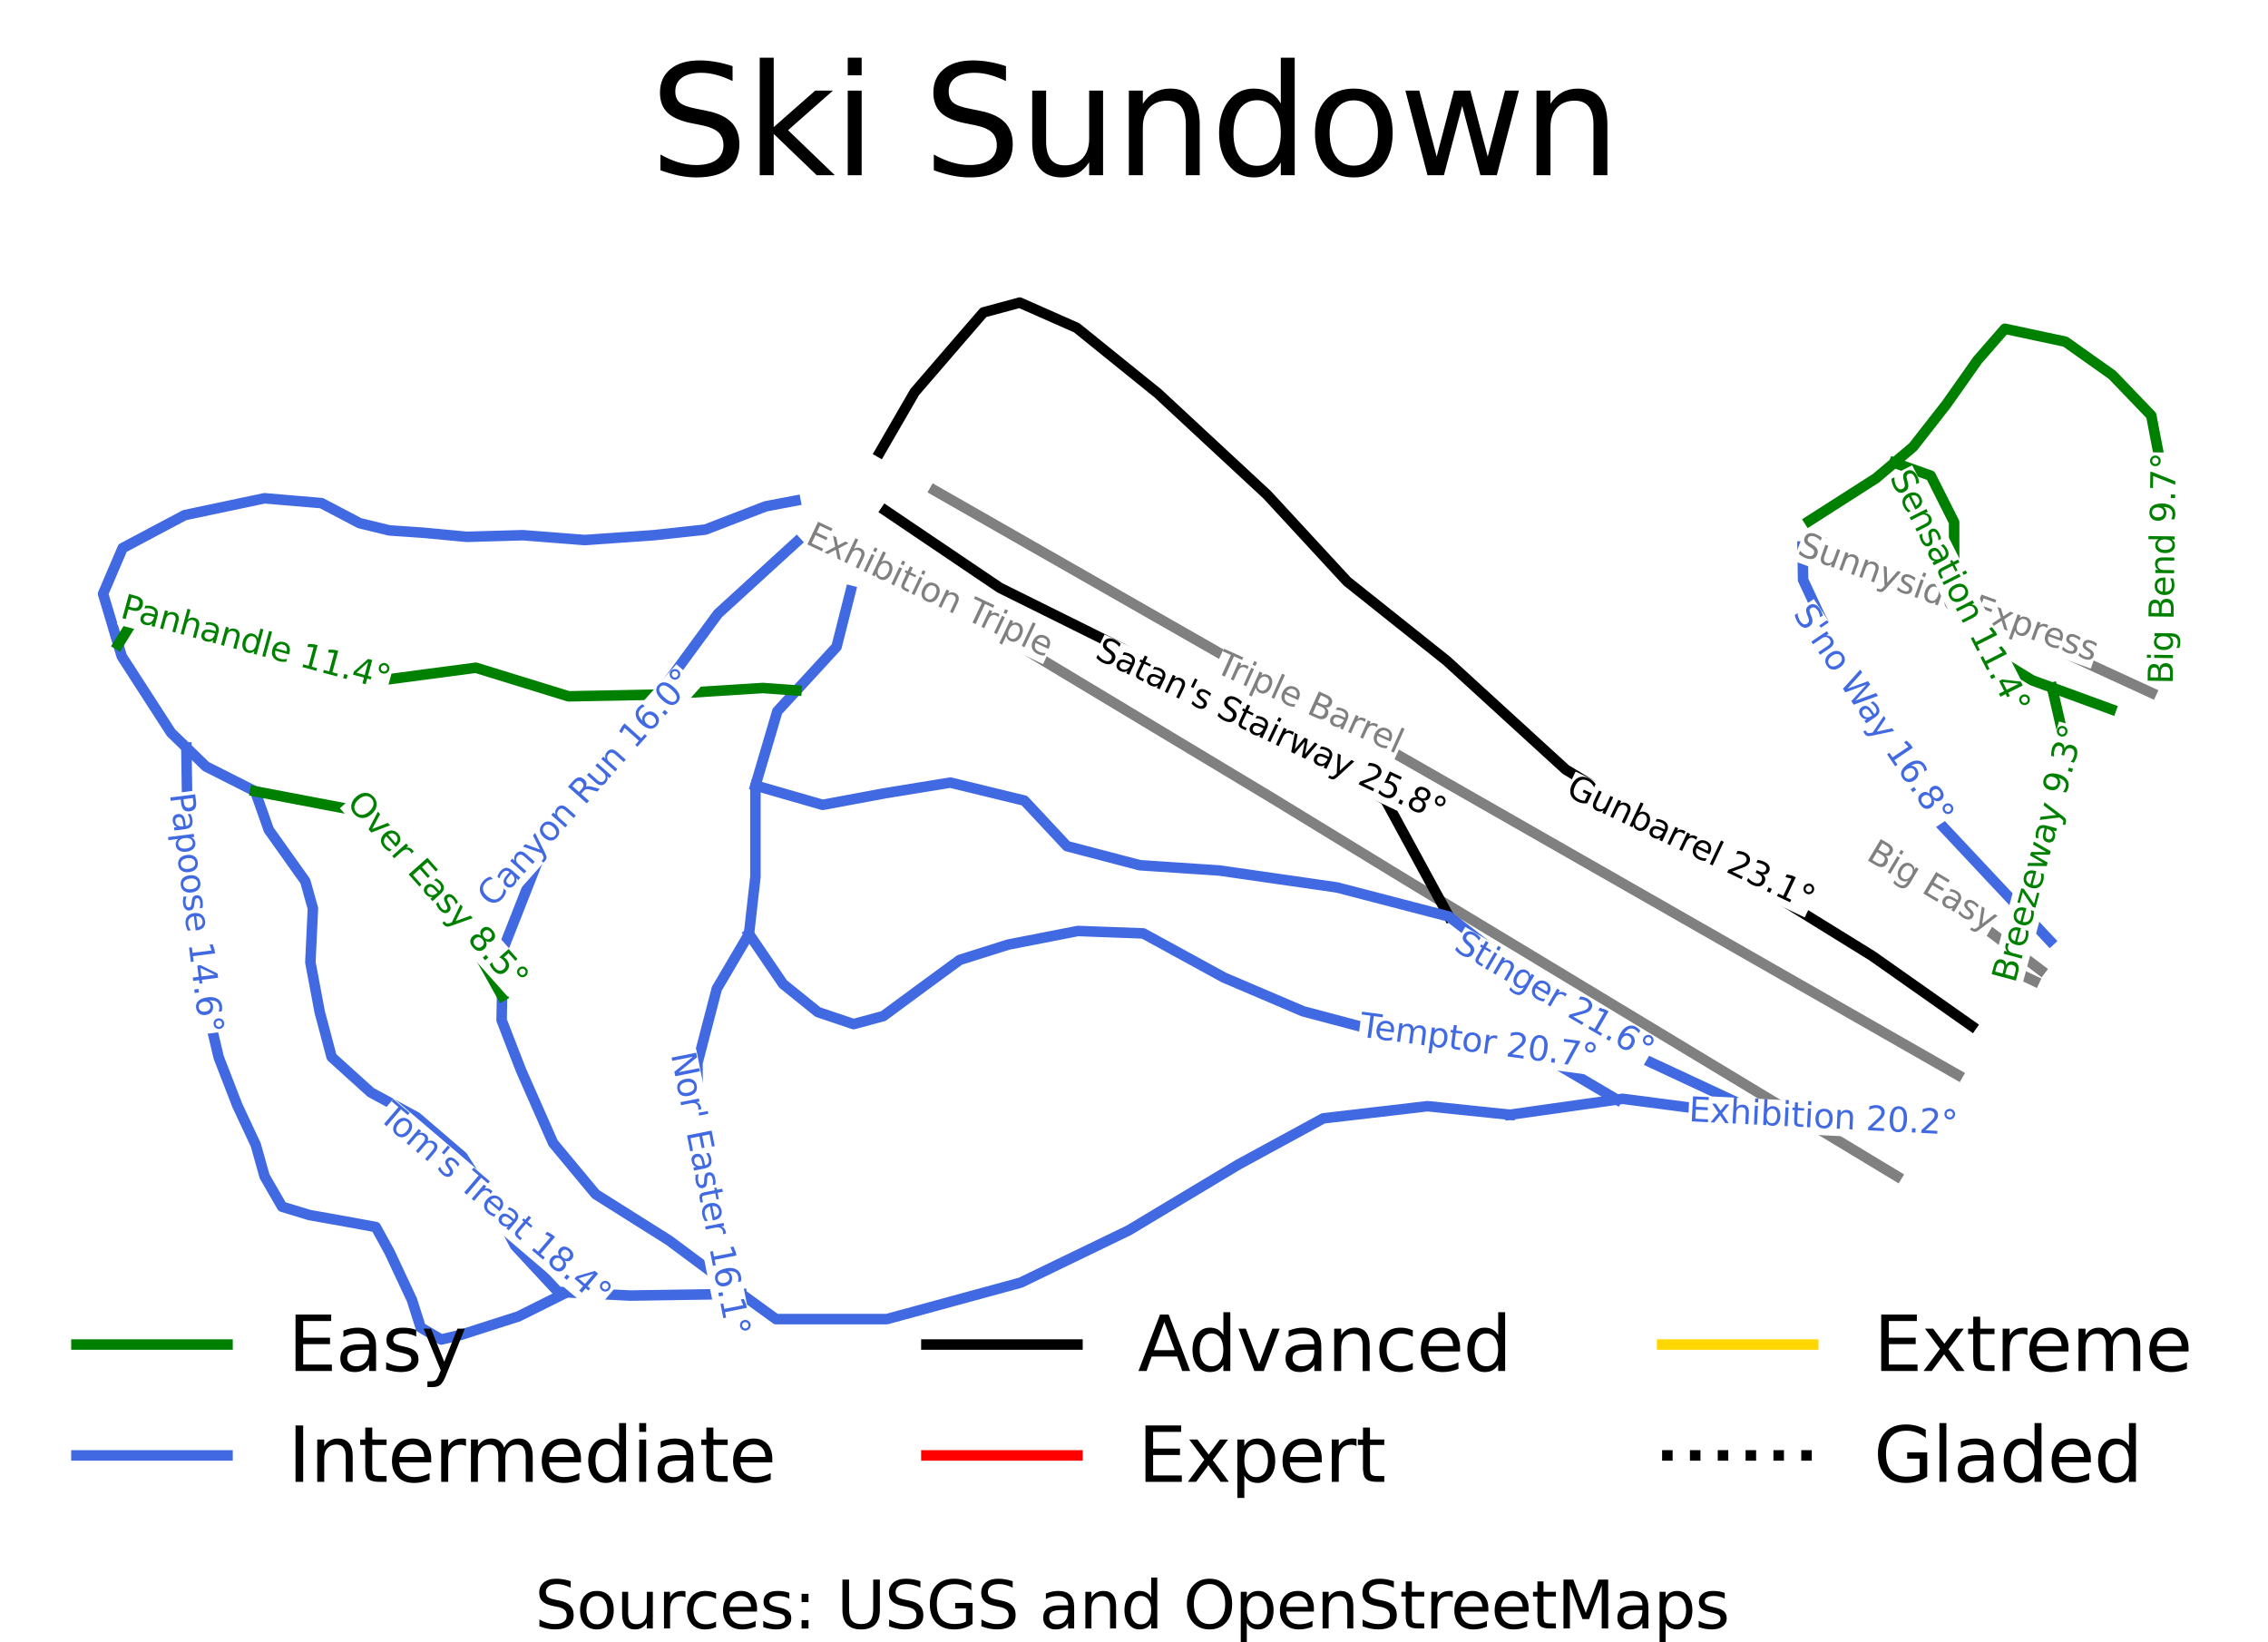 <?xml version="1.0" encoding="utf-8" standalone="no"?>
<!DOCTYPE svg PUBLIC "-//W3C//DTD SVG 1.1//EN"
  "http://www.w3.org/Graphics/SVG/1.1/DTD/svg11.dtd">
<svg xmlns:xlink="http://www.w3.org/1999/xlink" width="135.112pt" height="97.829pt" viewBox="0 0 135.112 97.829" xmlns="http://www.w3.org/2000/svg" version="1.1">
 <defs>
  <style type="text/css">*{stroke-linejoin: round; stroke-linecap: butt}</style>
 </defs>
 <g id="figure_1">
  <g id="patch_1">
   <path d="M 0 97.829 
L 135.112 97.829 
L 135.112 0 
L 0 0 
z
" style="fill: #ffffff"/>
  </g>
  <g id="axes_1">
   <g id="line2d_1">
    <path d="M 6.141 79.801 
" clip-path="url(#p4490fb2983)" style="fill: none; stroke: #008000; stroke-width: 0.001; stroke-linecap: square"/>
   </g>
   <g id="line2d_2">
    <path d="M 6.141 79.801 
" clip-path="url(#p4490fb2983)" style="fill: none; stroke: #4169e1; stroke-width: 0.001; stroke-linecap: square"/>
   </g>
   <g id="line2d_3">
    <path d="M 6.141 79.801 
" clip-path="url(#p4490fb2983)" style="fill: none; stroke: #000000; stroke-width: 0.001; stroke-linecap: square"/>
   </g>
   <g id="line2d_4">
    <path d="M 6.141 79.801 
" clip-path="url(#p4490fb2983)" style="fill: none; stroke: #ff0000; stroke-width: 0.001; stroke-linecap: square"/>
   </g>
   <g id="line2d_5">
    <path d="M 6.141 79.801 
" clip-path="url(#p4490fb2983)" style="fill: none; stroke: #ffd700; stroke-width: 0.001; stroke-linecap: square"/>
   </g>
   <g id="line2d_6">
    <path d="M 6.141 79.801 
" clip-path="url(#p4490fb2983)" style="fill: none; stroke-dasharray: 0.001,0.002; stroke-dashoffset: 0; stroke: #000000; stroke-width: 0.001"/>
   </g>
   <g id="line2d_7">
    <path d="M 113.004 70.071 
L 111.689 69.277 
L 110.374 68.483 
L 109.06 67.69 
L 107.745 66.896 
L 106.201 65.964 
L 104.657 65.033 
L 103.114 64.101 
L 101.57 63.17 
L 100.01 62.228 
L 98.45 61.286 
L 96.891 60.344 
L 95.331 59.402 
L 93.894 58.535 
L 92.458 57.667 
L 91.021 56.8 
L 89.584 55.933 
L 88.147 55.066 
L 86.71 54.198 
L 85.272 53.331 
L 83.835 52.464 
L 82.805 51.835 
L 81.776 51.206 
L 80.746 50.577 
L 79.716 49.947 
L 78.686 49.318 
L 77.656 48.689 
L 76.627 48.06 
L 75.597 47.431 
L 74.275 46.636 
L 72.954 45.842 
L 71.366 44.887 
L 69.777 43.932 
L 68.189 42.977 
L 66.601 42.022 
L 65.176 41.165 
L 63.751 40.308 
L 62.327 39.451 
L 60.902 38.595 
L 59.31 37.638 
L 57.719 36.681 
L 56.533 35.968 
L 55.347 35.255 
L 54.161 34.542 
L 52.975 33.828 
L 51.593 32.998 
L 50.211 32.167 
" clip-path="url(#p4490fb2983)" style="fill: none; stroke: #808080; stroke-width: 0.626; stroke-linecap: square"/>
   </g>
   <g id="line2d_8">
    <path d="M 116.636 64.039 
L 115.64 63.471 
L 114.645 62.902 
L 113.65 62.334 
L 112.655 61.765 
L 111.66 61.197 
L 110.665 60.628 
L 109.67 60.06 
L 108.675 59.491 
L 107.245 58.674 
L 105.635 57.755 
L 104.025 56.835 
L 102.415 55.916 
L 100.805 54.996 
L 99.489 54.244 
L 98.174 53.493 
L 96.858 52.741 
L 95.542 51.989 
L 94.216 51.232 
L 92.891 50.475 
L 91.565 49.717 
L 90.239 48.96 
L 88.913 48.202 
L 87.587 47.445 
L 86.261 46.688 
L 84.935 45.93 
L 83.294 44.993 
L 82.231 44.386 
L 81.168 43.779 
L 80.106 43.172 
L 79.043 42.564 
L 77.98 41.957 
L 76.917 41.35 
L 75.854 40.742 
L 74.791 40.135 
L 73.275 39.269 
L 71.623 38.325 
L 69.971 37.381 
L 68.319 36.438 
L 66.667 35.494 
L 65.648 34.912 
L 64.629 34.33 
L 63.044 33.425 
L 61.458 32.52 
L 59.873 31.614 
L 58.288 30.709 
L 56.983 29.963 
L 55.678 29.218 
" clip-path="url(#p4490fb2983)" style="fill: none; stroke: #808080; stroke-width: 0.626; stroke-linecap: square"/>
   </g>
   <g id="line2d_9">
    <path d="M 128.168 41.274 
L 127.162 40.811 
L 126.156 40.348 
L 124.725 39.691 
L 123.294 39.033 
L 122.158 38.511 
L 121.022 37.989 
L 119.886 37.466 
L 118.75 36.944 
L 117.392 36.319 
L 116.034 35.695 
L 114.675 35.07 
L 113.317 34.446 
L 111.968 33.826 
L 110.619 33.205 
L 108.888 32.41 
" clip-path="url(#p4490fb2983)" style="fill: none; stroke: #808080; stroke-width: 0.626; stroke-linecap: square"/>
   </g>
   <g id="line2d_10">
    <path d="M 121.567 57.787 
L 120.484 56.969 
L 119.4 56.151 
L 118.317 55.333 
L 117.233 54.515 
L 116.15 53.698 
L 115.066 52.88 
L 113.983 52.062 
L 112.899 51.244 
" clip-path="url(#p4490fb2983)" style="fill: none; stroke: #808080; stroke-width: 0.626; stroke-linecap: square"/>
   </g>
   <g id="line2d_11">
    <path d="M 121.196 58.443 
L 119.511 57.647 
" clip-path="url(#p4490fb2983)" style="fill: none; stroke: #808080; stroke-width: 0.626; stroke-linecap: square"/>
   </g>
   <g id="line2d_12">
    <path d="M 52.765 30.425 
L 53.615 30.999 
L 54.465 31.574 
L 55.315 32.148 
L 56.165 32.722 
L 57.014 33.296 
L 57.864 33.87 
L 58.714 34.444 
L 59.564 35.018 
L 60.468 35.467 
L 61.372 35.916 
L 62.277 36.365 
L 63.181 36.813 
L 64.085 37.262 
L 64.99 37.711 
L 65.894 38.16 
L 66.798 38.608 
L 67.908 39.232 
L 69.018 39.857 
L 70.128 40.481 
L 71.238 41.105 
L 72.348 41.729 
L 73.458 42.353 
L 74.568 42.977 
L 75.678 43.601 
L 76.536 44.109 
L 77.394 44.617 
L 78.252 45.125 
L 79.11 45.632 
L 79.968 46.14 
L 80.826 46.648 
L 81.683 47.156 
L 82.541 47.663 
L 83.013 48.531 
L 83.484 49.398 
L 83.955 50.265 
L 84.427 51.132 
L 84.898 52 
L 85.37 52.867 
L 85.841 53.734 
L 86.313 54.601 
" clip-path="url(#p4490fb2983)" style="fill: none; stroke: #000000; stroke-width: 0.626; stroke-linecap: square"/>
   </g>
   <g id="line2d_13">
    <path d="M 52.42 26.938 
L 52.938 26.043 
L 53.455 25.148 
L 53.973 24.253 
L 54.491 23.358 
L 55.119 22.629 
L 55.747 21.901 
L 56.375 21.172 
L 57.003 20.443 
L 57.795 19.527 
L 58.588 18.611 
L 59.668 18.319 
L 60.747 18.028 
L 62.443 18.777 
L 64.14 19.527 
L 65.349 20.503 
L 66.558 21.48 
L 67.767 22.456 
L 68.977 23.432 
L 69.79 24.188 
L 70.604 24.943 
L 71.418 25.699 
L 72.232 26.454 
L 73.046 27.21 
L 73.86 27.965 
L 74.674 28.721 
L 75.487 29.476 
L 76.679 30.767 
L 77.871 32.058 
L 79.063 33.349 
L 80.255 34.64 
L 81.737 35.821 
L 83.219 37.002 
L 84.701 38.184 
L 86.184 39.365 
L 87.07 40.175 
L 87.957 40.985 
L 88.843 41.795 
L 89.73 42.606 
L 90.617 43.416 
L 91.503 44.226 
L 92.39 45.036 
L 93.276 45.846 
L 94.759 46.739 
L 96.241 47.632 
L 97.723 48.524 
L 99.206 49.417 
L 100.688 50.31 
L 102.171 51.203 
L 103.653 52.095 
L 105.135 52.988 
L 106.734 53.977 
L 108.333 54.966 
L 109.932 55.955 
L 111.53 56.944 
L 113.013 57.988 
L 114.495 59.031 
L 115.978 60.075 
L 117.46 61.119 
" clip-path="url(#p4490fb2983)" style="fill: none; stroke: #000000; stroke-width: 0.626; stroke-linecap: square"/>
   </g>
   <g id="line2d_14">
    <path d="M 45.004 46.795 
L 46.004 47.084 
L 47.005 47.372 
L 48.005 47.66 
L 49.005 47.948 
L 50.875 47.601 
L 52.745 47.253 
L 53.713 47.096 
L 54.681 46.938 
L 55.65 46.781 
L 56.618 46.623 
L 57.72 46.891 
L 58.822 47.159 
L 59.924 47.427 
L 61.025 47.695 
L 62.294 49.052 
L 63.562 50.409 
L 64.648 50.693 
L 65.733 50.977 
L 66.818 51.261 
L 67.904 51.545 
L 69.089 51.624 
L 70.274 51.703 
L 71.46 51.781 
L 72.645 51.86 
L 74.398 52.112 
L 76.151 52.365 
L 77.904 52.617 
L 79.656 52.87 
L 81.32 53.303 
L 82.984 53.736 
L 84.648 54.168 
L 86.313 54.601 
L 87.56 55.568 
L 88.807 56.534 
L 90.054 57.5 
L 91.301 58.467 
L 92.549 59.433 
L 93.796 60.399 
L 95.043 61.366 
L 96.29 62.332 
L 97.399 62.848 
L 98.507 63.365 
L 99.615 63.881 
L 100.724 64.398 
L 101.832 64.914 
L 102.94 65.431 
L 104.049 65.947 
L 105.157 66.464 
" clip-path="url(#p4490fb2983)" style="fill: none; stroke: #4169e1; stroke-width: 0.626; stroke-linecap: square"/>
   </g>
   <g id="line2d_15">
    <path d="M 44.62 55.64 
L 45.635 57.13 
L 46.649 58.619 
L 47.687 59.456 
L 48.724 60.293 
L 49.787 60.652 
L 50.849 61.01 
L 52.621 60.533 
L 53.659 59.767 
L 54.697 59.002 
L 55.936 58.093 
L 57.176 57.185 
L 58.619 56.73 
L 60.061 56.275 
L 61.098 56.072 
L 62.136 55.869 
L 63.173 55.666 
L 64.21 55.463 
L 66.159 55.535 
L 68.107 55.607 
L 69.309 56.264 
L 70.511 56.922 
L 71.713 57.579 
L 72.915 58.237 
L 74.092 58.739 
L 75.269 59.241 
L 76.445 59.743 
L 77.622 60.245 
L 78.976 60.604 
L 80.329 60.963 
L 81.683 61.321 
L 83.036 61.68 
L 84.046 61.774 
L 85.055 61.868 
L 86.064 61.962 
L 87.073 62.056 
L 88.082 62.15 
L 89.091 62.244 
L 90.1 62.338 
L 91.109 62.432 
L 92.413 63.201 
L 93.717 63.971 
L 95.021 64.74 
L 96.325 65.509 
" clip-path="url(#p4490fb2983)" style="fill: none; stroke: #4169e1; stroke-width: 0.626; stroke-linecap: square"/>
   </g>
   <g id="line2d_16">
    <path d="M 89.954 66.409 
L 91.547 66.184 
L 93.139 65.959 
L 94.732 65.734 
L 96.325 65.509 
L 96.662 65.461 
L 98.451 65.694 
L 100.24 65.927 
L 102.029 66.16 
L 103.819 66.392 
L 105.157 66.464 
L 106.308 66.524 
L 107.459 66.585 
L 108.611 66.645 
L 109.762 66.706 
L 110.913 66.767 
L 112.064 66.827 
L 113.215 66.888 
L 114.366 66.948 
" clip-path="url(#p4490fb2983)" style="fill: none; stroke: #4169e1; stroke-width: 0.626; stroke-linecap: square"/>
   </g>
   <g id="line2d_17">
    <path d="M 47.388 29.828 
L 45.616 30.164 
L 43.82 30.857 
L 42.024 31.55 
L 40.48 31.718 
L 38.936 31.885 
L 37.911 31.957 
L 36.887 32.028 
L 35.862 32.1 
L 34.837 32.172 
L 32.99 32.028 
L 31.142 31.885 
L 29.472 31.933 
L 27.802 31.981 
L 26.537 31.861 
L 25.272 31.742 
L 24.234 31.67 
L 23.197 31.599 
L 21.426 31.168 
L 20.287 30.57 
L 19.148 29.973 
L 17.453 29.829 
L 15.757 29.685 
L 14.568 29.936 
L 13.379 30.187 
L 12.19 30.438 
L 11.001 30.689 
L 10.077 31.18 
L 9.153 31.67 
L 8.229 32.161 
L 7.305 32.651 
L 6.723 34.013 
L 6.141 35.376 
L 6.593 36.887 
L 7.044 38.399 
L 7.255 39.106 
L 7.989 40.242 
L 8.723 41.378 
L 9.456 42.514 
L 10.19 43.65 
L 11.103 44.533 
L 12.265 45.659 
L 13.733 46.401 
L 15.201 47.142 
L 15.606 48.289 
L 16.011 49.436 
L 17.099 50.967 
L 18.187 52.498 
L 18.642 54.124 
L 18.566 55.726 
L 18.49 57.328 
L 18.769 58.811 
L 19.047 60.293 
L 19.402 61.632 
L 19.756 62.971 
L 20.92 64.024 
L 22.084 65.076 
L 23.45 65.817 
L 24.817 66.557 
L 26.183 67.729 
L 27.549 68.901 
L 28.485 70.36 
L 29.421 71.819 
L 30.054 73.014 
L 30.687 74.209 
L 31.964 75.585 
L 33.242 76.961 
L 33.769 76.988 
L 35.654 77.086 
L 37.539 77.183 
L 39.194 77.158 
L 40.849 77.132 
L 42.504 77.107 
L 44.159 77.082 
" clip-path="url(#p4490fb2983)" style="fill: none; stroke: #4169e1; stroke-width: 0.626; stroke-linecap: square"/>
   </g>
   <g id="line2d_18">
    <path d="M 107.383 32.556 
L 107.4 33.55 
L 107.416 34.544 
L 107.901 35.585 
L 108.385 36.626 
L 108.942 37.703 
L 109.499 38.78 
L 110.056 39.856 
L 110.613 40.933 
L 111.062 41.767 
L 111.511 42.601 
L 111.96 43.435 
L 112.409 44.269 
L 112.858 45.102 
L 113.307 45.936 
L 113.756 46.77 
L 114.205 47.604 
" clip-path="url(#p4490fb2983)" style="fill: none; stroke: #4169e1; stroke-width: 0.626; stroke-linecap: square"/>
   </g>
   <g id="line2d_19">
    <path d="M 50.68 35.197 
L 50.258 36.865 
L 49.836 38.533 
L 48.643 39.832 
L 47.45 41.131 
L 46.308 42.374 
L 45.982 43.48 
L 45.656 44.585 
L 45.33 45.69 
L 45.004 46.795 
L 45.004 48.155 
L 45.004 49.514 
L 45.004 50.874 
L 45.004 52.233 
L 44.812 53.936 
L 44.62 55.64 
L 44.141 56.455 
L 43.661 57.271 
L 43.182 58.086 
L 42.702 58.901 
L 42.415 60.007 
L 42.127 61.112 
L 41.84 62.218 
L 41.552 63.324 
L 41.552 64.483 
L 41.552 65.643 
L 41.552 66.802 
L 41.552 67.962 
L 41.763 69.018 
L 41.974 70.074 
L 42.184 71.131 
L 42.395 72.187 
L 42.606 73.243 
L 42.816 74.299 
L 43.027 75.355 
L 43.238 76.412 
" clip-path="url(#p4490fb2983)" style="fill: none; stroke: #4169e1; stroke-width: 0.626; stroke-linecap: square"/>
   </g>
   <g id="line2d_20">
    <path d="M 47.449 32.288 
L 46.279 33.357 
L 45.109 34.426 
L 43.939 35.495 
L 42.769 36.564 
L 41.885 37.768 
L 41.001 38.972 
L 40.117 40.176 
L 39.233 41.38 
L 38.393 42.524 
L 37.554 43.667 
L 36.911 44.501 
L 36.269 45.335 
L 35.626 46.169 
L 34.984 47.002 
L 34.341 47.836 
L 33.699 48.67 
L 33.056 49.504 
L 32.414 50.337 
L 31.8 51.896 
L 31.186 53.454 
L 30.573 55.013 
L 29.959 56.571 
L 29.934 57.953 
L 29.909 59.335 
L 29.883 60.775 
L 30.458 62.261 
L 31.033 63.747 
L 31.512 64.835 
L 31.992 65.922 
L 32.472 67.009 
L 32.951 68.097 
L 33.584 68.858 
L 34.217 69.619 
L 34.85 70.38 
L 35.483 71.141 
L 36.576 71.83 
L 37.669 72.518 
L 38.762 73.207 
L 39.855 73.896 
L 40.701 74.525 
L 41.546 75.154 
L 42.392 75.783 
L 43.238 76.412 
L 44.159 77.082 
L 45.194 77.834 
L 46.23 78.586 
L 47.879 78.586 
L 49.528 78.586 
L 51.177 78.586 
L 52.826 78.586 
L 53.823 78.315 
L 54.821 78.043 
L 55.818 77.771 
L 56.815 77.499 
L 57.812 77.227 
L 58.81 76.955 
L 59.807 76.683 
L 60.804 76.412 
L 62.415 75.632 
L 64.026 74.853 
L 65.637 74.074 
L 67.248 73.295 
L 68.878 72.316 
L 70.508 71.338 
L 72.138 70.36 
L 73.768 69.381 
L 75.033 68.693 
L 76.299 68.004 
L 77.565 67.315 
L 78.831 66.626 
L 80.384 66.445 
L 81.937 66.264 
L 83.49 66.083 
L 85.043 65.901 
L 86.271 66.028 
L 87.499 66.155 
L 88.726 66.282 
L 89.954 66.409 
" clip-path="url(#p4490fb2983)" style="fill: none; stroke: #4169e1; stroke-width: 0.626; stroke-linecap: square"/>
   </g>
   <g id="line2d_21">
    <path d="M 114.205 47.604 
L 115.036 48.49 
L 115.867 49.377 
L 116.698 50.263 
L 117.529 51.149 
L 118.36 52.035 
L 119.191 52.921 
L 120.022 53.807 
L 120.853 54.694 
L 122.124 56.048 
" clip-path="url(#p4490fb2983)" style="fill: none; stroke: #4169e1; stroke-width: 0.626; stroke-linecap: square"/>
   </g>
   <g id="line2d_22">
    <path d="M 11.103 44.533 
L 11.119 45.645 
L 11.136 46.758 
L 11.152 47.87 
L 11.169 48.982 
L 11.241 50.026 
L 11.314 51.07 
L 11.387 52.113 
L 11.459 53.157 
L 11.561 54.393 
L 11.663 55.63 
L 11.765 56.866 
L 11.867 58.102 
L 12.157 59.324 
L 12.448 60.546 
L 12.739 61.769 
L 13.029 62.991 
L 13.582 64.419 
L 14.134 65.848 
L 14.686 67.029 
L 15.238 68.209 
L 15.5 69.143 
L 15.761 70.077 
L 16.284 70.984 
L 16.807 71.89 
L 18.436 72.386 
L 19.511 72.577 
L 20.586 72.769 
L 22.388 73.099 
L 23.202 74.582 
L 23.871 76.011 
L 24.539 77.439 
L 25.063 79.087 
L 26.283 79.801 
L 27.446 79.526 
L 29.161 78.977 
L 30.876 78.428 
L 32.323 77.708 
L 33.769 76.988 
" clip-path="url(#p4490fb2983)" style="fill: none; stroke: #4169e1; stroke-width: 0.626; stroke-linecap: square"/>
   </g>
   <g id="line2d_23">
    <path d="M 112.849 27.568 
L 113.933 27.953 
L 115.018 28.337 
L 115.716 29.725 
L 116.414 31.113 
L 116.414 32.437 
L 116.413 33.761 
L 116.646 35.299 
L 116.878 36.837 
L 117.602 37.846 
L 118.326 38.854 
L 119.692 39.691 
L 121.058 40.528 
L 122.247 40.963 
L 124.006 41.607 
L 125.765 42.251 
" clip-path="url(#p4490fb2983)" style="fill: none; stroke: #008000; stroke-width: 0.626; stroke-linecap: square"/>
   </g>
   <g id="line2d_24">
    <path d="M 47.45 41.131 
L 46.446 41.059 
L 45.442 40.988 
L 43.89 41.086 
L 42.338 41.184 
L 40.785 41.282 
L 39.233 41.38 
L 37.893 41.406 
L 36.553 41.432 
L 35.213 41.457 
L 33.873 41.483 
L 32.492 41.057 
L 31.112 40.632 
L 29.731 40.206 
L 28.35 39.78 
L 26.795 39.986 
L 25.239 40.192 
L 23.684 40.398 
L 22.129 40.604 
L 21.112 40.412 
L 20.095 40.219 
L 18.874 39.766 
L 17.654 39.313 
L 16.433 38.859 
L 15.212 38.406 
L 13.991 37.953 
L 12.77 37.5 
L 11.55 37.046 
L 10.329 36.593 
L 10.037 36.593 
L 8.25 36.453 
L 7.647 37.426 
L 7.044 38.399 
" clip-path="url(#p4490fb2983)" style="fill: none; stroke: #008000; stroke-width: 0.626; stroke-linecap: square"/>
   </g>
   <g id="line2d_25">
    <path d="M 107.785 31.031 
L 108.78 30.395 
L 109.774 29.759 
L 110.769 29.123 
L 111.763 28.487 
L 112.849 27.568 
L 113.972 26.619 
L 114.96 25.355 
L 115.948 24.091 
L 116.879 22.773 
L 117.809 21.454 
L 118.623 20.52 
L 119.437 19.586 
L 121.239 19.971 
L 123.041 20.356 
L 124.437 21.345 
L 125.832 22.333 
L 126.994 23.542 
L 128.156 24.751 
L 128.505 26.564 
L 128.854 28.377 
L 128.912 29.86 
L 128.97 31.343 
L 128.97 32.607 
L 128.97 33.871 
L 128.97 35.519 
L 128.97 37.167 
L 128.826 38.37 
L 128.681 39.574 
" clip-path="url(#p4490fb2983)" style="fill: none; stroke: #008000; stroke-width: 0.626; stroke-linecap: square"/>
   </g>
   <g id="line2d_26">
    <path d="M 122.247 40.963 
L 122.64 42.659 
L 123.033 44.355 
L 122.754 45.742 
L 122.476 47.128 
L 121.869 48.659 
L 121.712 49.762 
L 121.554 50.866 
L 121.379 51.823 
L 121.204 52.78 
L 121.029 53.737 
L 120.853 54.694 
" clip-path="url(#p4490fb2983)" style="fill: none; stroke: #008000; stroke-width: 0.626; stroke-linecap: square"/>
   </g>
   <g id="line2d_27">
    <path d="M 15.201 47.142 
L 17.079 47.499 
L 18.956 47.856 
L 20.834 48.213 
L 22.711 48.57 
L 23.365 49.476 
L 24.019 50.383 
L 24.673 51.289 
L 25.327 52.196 
L 25.981 53.102 
L 26.635 54.009 
L 27.289 54.915 
L 27.943 55.822 
L 28.435 56.7 
L 28.926 57.578 
L 29.418 58.456 
L 29.909 59.335 
" clip-path="url(#p4490fb2983)" style="fill: none; stroke: #008000; stroke-width: 0.626; stroke-linecap: square"/>
   </g>
   <g id="text_1">
    <g id="patch_2">
     <path d="M 47.711 32.731 
L 62.137 39.564 
L 62.983 37.779 
L 48.557 30.945 
z
" style="fill: #ffffff"/>
    </g>
    <!-- Exhibition Triple -->
    <g style="fill: #808080" transform="translate(47.916 32.345) rotate(-334.653) scale(0.02 -0.02)">
     <defs>
      <path id="DejaVuSans-45" d="M 628 4666 
L 3578 4666 
L 3578 4134 
L 1259 4134 
L 1259 2753 
L 3481 2753 
L 3481 2222 
L 1259 2222 
L 1259 531 
L 3634 531 
L 3634 0 
L 628 0 
L 628 4666 
z
" transform="scale(0.016)"/>
      <path id="DejaVuSans-78" d="M 3513 3500 
L 2247 1797 
L 3578 0 
L 2900 0 
L 1881 1375 
L 863 0 
L 184 0 
L 1544 1831 
L 300 3500 
L 978 3500 
L 1906 2253 
L 2834 3500 
L 3513 3500 
z
" transform="scale(0.016)"/>
      <path id="DejaVuSans-68" d="M 3513 2113 
L 3513 0 
L 2938 0 
L 2938 2094 
Q 2938 2591 2744 2837 
Q 2550 3084 2163 3084 
Q 1697 3084 1428 2787 
Q 1159 2491 1159 1978 
L 1159 0 
L 581 0 
L 581 4863 
L 1159 4863 
L 1159 2956 
Q 1366 3272 1645 3428 
Q 1925 3584 2291 3584 
Q 2894 3584 3203 3211 
Q 3513 2838 3513 2113 
z
" transform="scale(0.016)"/>
      <path id="DejaVuSans-69" d="M 603 3500 
L 1178 3500 
L 1178 0 
L 603 0 
L 603 3500 
z
M 603 4863 
L 1178 4863 
L 1178 4134 
L 603 4134 
L 603 4863 
z
" transform="scale(0.016)"/>
      <path id="DejaVuSans-62" d="M 3116 1747 
Q 3116 2381 2855 2742 
Q 2594 3103 2138 3103 
Q 1681 3103 1420 2742 
Q 1159 2381 1159 1747 
Q 1159 1113 1420 752 
Q 1681 391 2138 391 
Q 2594 391 2855 752 
Q 3116 1113 3116 1747 
z
M 1159 2969 
Q 1341 3281 1617 3432 
Q 1894 3584 2278 3584 
Q 2916 3584 3314 3078 
Q 3713 2572 3713 1747 
Q 3713 922 3314 415 
Q 2916 -91 2278 -91 
Q 1894 -91 1617 61 
Q 1341 213 1159 525 
L 1159 0 
L 581 0 
L 581 4863 
L 1159 4863 
L 1159 2969 
z
" transform="scale(0.016)"/>
      <path id="DejaVuSans-74" d="M 1172 4494 
L 1172 3500 
L 2356 3500 
L 2356 3053 
L 1172 3053 
L 1172 1153 
Q 1172 725 1289 603 
Q 1406 481 1766 481 
L 2356 481 
L 2356 0 
L 1766 0 
Q 1100 0 847 248 
Q 594 497 594 1153 
L 594 3053 
L 172 3053 
L 172 3500 
L 594 3500 
L 594 4494 
L 1172 4494 
z
" transform="scale(0.016)"/>
      <path id="DejaVuSans-6f" d="M 1959 3097 
Q 1497 3097 1228 2736 
Q 959 2375 959 1747 
Q 959 1119 1226 758 
Q 1494 397 1959 397 
Q 2419 397 2687 759 
Q 2956 1122 2956 1747 
Q 2956 2369 2687 2733 
Q 2419 3097 1959 3097 
z
M 1959 3584 
Q 2709 3584 3137 3096 
Q 3566 2609 3566 1747 
Q 3566 888 3137 398 
Q 2709 -91 1959 -91 
Q 1206 -91 779 398 
Q 353 888 353 1747 
Q 353 2609 779 3096 
Q 1206 3584 1959 3584 
z
" transform="scale(0.016)"/>
      <path id="DejaVuSans-6e" d="M 3513 2113 
L 3513 0 
L 2938 0 
L 2938 2094 
Q 2938 2591 2744 2837 
Q 2550 3084 2163 3084 
Q 1697 3084 1428 2787 
Q 1159 2491 1159 1978 
L 1159 0 
L 581 0 
L 581 3500 
L 1159 3500 
L 1159 2956 
Q 1366 3272 1645 3428 
Q 1925 3584 2291 3584 
Q 2894 3584 3203 3211 
Q 3513 2838 3513 2113 
z
" transform="scale(0.016)"/>
      <path id="DejaVuSans-20" transform="scale(0.016)"/>
      <path id="DejaVuSans-54" d="M -19 4666 
L 3928 4666 
L 3928 4134 
L 2272 4134 
L 2272 0 
L 1638 0 
L 1638 4134 
L -19 4134 
L -19 4666 
z
" transform="scale(0.016)"/>
      <path id="DejaVuSans-72" d="M 2631 2963 
Q 2534 3019 2420 3045 
Q 2306 3072 2169 3072 
Q 1681 3072 1420 2755 
Q 1159 2438 1159 1844 
L 1159 0 
L 581 0 
L 581 3500 
L 1159 3500 
L 1159 2956 
Q 1341 3275 1631 3429 
Q 1922 3584 2338 3584 
Q 2397 3584 2469 3576 
Q 2541 3569 2628 3553 
L 2631 2963 
z
" transform="scale(0.016)"/>
      <path id="DejaVuSans-70" d="M 1159 525 
L 1159 -1331 
L 581 -1331 
L 581 3500 
L 1159 3500 
L 1159 2969 
Q 1341 3281 1617 3432 
Q 1894 3584 2278 3584 
Q 2916 3584 3314 3078 
Q 3713 2572 3713 1747 
Q 3713 922 3314 415 
Q 2916 -91 2278 -91 
Q 1894 -91 1617 61 
Q 1341 213 1159 525 
z
M 3116 1747 
Q 3116 2381 2855 2742 
Q 2594 3103 2138 3103 
Q 1681 3103 1420 2742 
Q 1159 2381 1159 1747 
Q 1159 1113 1420 752 
Q 1681 391 2138 391 
Q 2594 391 2855 752 
Q 3116 1113 3116 1747 
z
" transform="scale(0.016)"/>
      <path id="DejaVuSans-6c" d="M 603 4863 
L 1178 4863 
L 1178 0 
L 603 0 
L 603 4863 
z
" transform="scale(0.016)"/>
      <path id="DejaVuSans-65" d="M 3597 1894 
L 3597 1613 
L 953 1613 
Q 991 1019 1311 708 
Q 1631 397 2203 397 
Q 2534 397 2845 478 
Q 3156 559 3463 722 
L 3463 178 
Q 3153 47 2828 -22 
Q 2503 -91 2169 -91 
Q 1331 -91 842 396 
Q 353 884 353 1716 
Q 353 2575 817 3079 
Q 1281 3584 2069 3584 
Q 2775 3584 3186 3129 
Q 3597 2675 3597 1894 
z
M 3022 2063 
Q 3016 2534 2758 2815 
Q 2500 3097 2075 3097 
Q 1594 3097 1305 2825 
Q 1016 2553 972 2059 
L 3022 2063 
z
" transform="scale(0.016)"/>
     </defs>
     <use xlink:href="#DejaVuSans-45"/>
     <use xlink:href="#DejaVuSans-78" x="63.184"/>
     <use xlink:href="#DejaVuSans-68" x="122.363"/>
     <use xlink:href="#DejaVuSans-69" x="185.742"/>
     <use xlink:href="#DejaVuSans-62" x="213.525"/>
     <use xlink:href="#DejaVuSans-69" x="277.002"/>
     <use xlink:href="#DejaVuSans-74" x="304.785"/>
     <use xlink:href="#DejaVuSans-69" x="343.994"/>
     <use xlink:href="#DejaVuSans-6f" x="371.777"/>
     <use xlink:href="#DejaVuSans-6e" x="432.959"/>
     <use xlink:href="#DejaVuSans-20" x="496.338"/>
     <use xlink:href="#DejaVuSans-54" x="528.125"/>
     <use xlink:href="#DejaVuSans-72" x="574.459"/>
     <use xlink:href="#DejaVuSans-69" x="615.572"/>
     <use xlink:href="#DejaVuSans-70" x="643.355"/>
     <use xlink:href="#DejaVuSans-6c" x="706.832"/>
     <use xlink:href="#DejaVuSans-65" x="734.615"/>
    </g>
   </g>
   <g id="text_2">
    <g id="patch_3">
     <path d="M 72.11 40.398 
L 83.038 45.317 
L 83.849 43.516 
L 72.921 38.597 
z
" style="fill: #ffffff"/>
    </g>
    <!-- Triple Barrel -->
    <g style="fill: #808080" transform="translate(72.307 40.009) rotate(-335.767) scale(0.02 -0.02)">
     <defs>
      <path id="DejaVuSans-42" d="M 1259 2228 
L 1259 519 
L 2272 519 
Q 2781 519 3026 730 
Q 3272 941 3272 1375 
Q 3272 1813 3026 2020 
Q 2781 2228 2272 2228 
L 1259 2228 
z
M 1259 4147 
L 1259 2741 
L 2194 2741 
Q 2656 2741 2882 2914 
Q 3109 3088 3109 3444 
Q 3109 3797 2882 3972 
Q 2656 4147 2194 4147 
L 1259 4147 
z
M 628 4666 
L 2241 4666 
Q 2963 4666 3353 4366 
Q 3744 4066 3744 3513 
Q 3744 3084 3544 2831 
Q 3344 2578 2956 2516 
Q 3422 2416 3680 2098 
Q 3938 1781 3938 1306 
Q 3938 681 3513 340 
Q 3088 0 2303 0 
L 628 0 
L 628 4666 
z
" transform="scale(0.016)"/>
      <path id="DejaVuSans-61" d="M 2194 1759 
Q 1497 1759 1228 1600 
Q 959 1441 959 1056 
Q 959 750 1161 570 
Q 1363 391 1709 391 
Q 2188 391 2477 730 
Q 2766 1069 2766 1631 
L 2766 1759 
L 2194 1759 
z
M 3341 1997 
L 3341 0 
L 2766 0 
L 2766 531 
Q 2569 213 2275 61 
Q 1981 -91 1556 -91 
Q 1019 -91 701 211 
Q 384 513 384 1019 
Q 384 1609 779 1909 
Q 1175 2209 1959 2209 
L 2766 2209 
L 2766 2266 
Q 2766 2663 2505 2880 
Q 2244 3097 1772 3097 
Q 1472 3097 1187 3025 
Q 903 2953 641 2809 
L 641 3341 
Q 956 3463 1253 3523 
Q 1550 3584 1831 3584 
Q 2591 3584 2966 3190 
Q 3341 2797 3341 1997 
z
" transform="scale(0.016)"/>
     </defs>
     <use xlink:href="#DejaVuSans-54"/>
     <use xlink:href="#DejaVuSans-72" x="46.334"/>
     <use xlink:href="#DejaVuSans-69" x="87.447"/>
     <use xlink:href="#DejaVuSans-70" x="115.23"/>
     <use xlink:href="#DejaVuSans-6c" x="178.707"/>
     <use xlink:href="#DejaVuSans-65" x="206.49"/>
     <use xlink:href="#DejaVuSans-20" x="268.014"/>
     <use xlink:href="#DejaVuSans-42" x="299.801"/>
     <use xlink:href="#DejaVuSans-61" x="368.404"/>
     <use xlink:href="#DejaVuSans-72" x="429.684"/>
     <use xlink:href="#DejaVuSans-72" x="469.047"/>
     <use xlink:href="#DejaVuSans-65" x="507.91"/>
     <use xlink:href="#DejaVuSans-6c" x="569.434"/>
    </g>
   </g>
   <g id="text_3">
    <g id="patch_4">
     <path d="M 106.841 33.416 
L 124.553 39.831 
L 125.226 37.974 
L 107.514 31.558 
z
" style="fill: #ffffff"/>
    </g>
    <!-- Sunnyside Express -->
    <g style="fill: #808080" transform="translate(107.008 33.013) rotate(-340.089) scale(0.02 -0.02)">
     <defs>
      <path id="DejaVuSans-53" d="M 3425 4513 
L 3425 3897 
Q 3066 4069 2747 4153 
Q 2428 4238 2131 4238 
Q 1616 4238 1336 4038 
Q 1056 3838 1056 3469 
Q 1056 3159 1242 3001 
Q 1428 2844 1947 2747 
L 2328 2669 
Q 3034 2534 3370 2195 
Q 3706 1856 3706 1288 
Q 3706 609 3251 259 
Q 2797 -91 1919 -91 
Q 1588 -91 1214 -16 
Q 841 59 441 206 
L 441 856 
Q 825 641 1194 531 
Q 1563 422 1919 422 
Q 2459 422 2753 634 
Q 3047 847 3047 1241 
Q 3047 1584 2836 1778 
Q 2625 1972 2144 2069 
L 1759 2144 
Q 1053 2284 737 2584 
Q 422 2884 422 3419 
Q 422 4038 858 4394 
Q 1294 4750 2059 4750 
Q 2388 4750 2728 4690 
Q 3069 4631 3425 4513 
z
" transform="scale(0.016)"/>
      <path id="DejaVuSans-75" d="M 544 1381 
L 544 3500 
L 1119 3500 
L 1119 1403 
Q 1119 906 1312 657 
Q 1506 409 1894 409 
Q 2359 409 2629 706 
Q 2900 1003 2900 1516 
L 2900 3500 
L 3475 3500 
L 3475 0 
L 2900 0 
L 2900 538 
Q 2691 219 2414 64 
Q 2138 -91 1772 -91 
Q 1169 -91 856 284 
Q 544 659 544 1381 
z
M 1991 3584 
L 1991 3584 
z
" transform="scale(0.016)"/>
      <path id="DejaVuSans-79" d="M 2059 -325 
Q 1816 -950 1584 -1140 
Q 1353 -1331 966 -1331 
L 506 -1331 
L 506 -850 
L 844 -850 
Q 1081 -850 1212 -737 
Q 1344 -625 1503 -206 
L 1606 56 
L 191 3500 
L 800 3500 
L 1894 763 
L 2988 3500 
L 3597 3500 
L 2059 -325 
z
" transform="scale(0.016)"/>
      <path id="DejaVuSans-73" d="M 2834 3397 
L 2834 2853 
Q 2591 2978 2328 3040 
Q 2066 3103 1784 3103 
Q 1356 3103 1142 2972 
Q 928 2841 928 2578 
Q 928 2378 1081 2264 
Q 1234 2150 1697 2047 
L 1894 2003 
Q 2506 1872 2764 1633 
Q 3022 1394 3022 966 
Q 3022 478 2636 193 
Q 2250 -91 1575 -91 
Q 1294 -91 989 -36 
Q 684 19 347 128 
L 347 722 
Q 666 556 975 473 
Q 1284 391 1588 391 
Q 1994 391 2212 530 
Q 2431 669 2431 922 
Q 2431 1156 2273 1281 
Q 2116 1406 1581 1522 
L 1381 1569 
Q 847 1681 609 1914 
Q 372 2147 372 2553 
Q 372 3047 722 3315 
Q 1072 3584 1716 3584 
Q 2034 3584 2315 3537 
Q 2597 3491 2834 3397 
z
" transform="scale(0.016)"/>
      <path id="DejaVuSans-64" d="M 2906 2969 
L 2906 4863 
L 3481 4863 
L 3481 0 
L 2906 0 
L 2906 525 
Q 2725 213 2448 61 
Q 2172 -91 1784 -91 
Q 1150 -91 751 415 
Q 353 922 353 1747 
Q 353 2572 751 3078 
Q 1150 3584 1784 3584 
Q 2172 3584 2448 3432 
Q 2725 3281 2906 2969 
z
M 947 1747 
Q 947 1113 1208 752 
Q 1469 391 1925 391 
Q 2381 391 2643 752 
Q 2906 1113 2906 1747 
Q 2906 2381 2643 2742 
Q 2381 3103 1925 3103 
Q 1469 3103 1208 2742 
Q 947 2381 947 1747 
z
" transform="scale(0.016)"/>
     </defs>
     <use xlink:href="#DejaVuSans-53"/>
     <use xlink:href="#DejaVuSans-75" x="63.477"/>
     <use xlink:href="#DejaVuSans-6e" x="126.855"/>
     <use xlink:href="#DejaVuSans-6e" x="190.234"/>
     <use xlink:href="#DejaVuSans-79" x="253.613"/>
     <use xlink:href="#DejaVuSans-73" x="312.793"/>
     <use xlink:href="#DejaVuSans-69" x="364.893"/>
     <use xlink:href="#DejaVuSans-64" x="392.676"/>
     <use xlink:href="#DejaVuSans-65" x="456.152"/>
     <use xlink:href="#DejaVuSans-20" x="517.676"/>
     <use xlink:href="#DejaVuSans-45" x="549.463"/>
     <use xlink:href="#DejaVuSans-78" x="612.646"/>
     <use xlink:href="#DejaVuSans-70" x="671.826"/>
     <use xlink:href="#DejaVuSans-72" x="735.303"/>
     <use xlink:href="#DejaVuSans-65" x="774.166"/>
     <use xlink:href="#DejaVuSans-73" x="835.689"/>
     <use xlink:href="#DejaVuSans-73" x="887.789"/>
    </g>
   </g>
   <g id="text_4">
    <g id="patch_5">
     <path d="M 110.87 51.534 
L 118.252 55.923 
L 119.262 54.225 
L 111.88 49.836 
z
" style="fill: #ffffff"/>
    </g>
    <!-- Big Easy -->
    <g style="fill: #808080" transform="translate(111.11 51.169) rotate(-329.26) scale(0.02 -0.02)">
     <defs>
      <path id="DejaVuSans-67" d="M 2906 1791 
Q 2906 2416 2648 2759 
Q 2391 3103 1925 3103 
Q 1463 3103 1205 2759 
Q 947 2416 947 1791 
Q 947 1169 1205 825 
Q 1463 481 1925 481 
Q 2391 481 2648 825 
Q 2906 1169 2906 1791 
z
M 3481 434 
Q 3481 -459 3084 -895 
Q 2688 -1331 1869 -1331 
Q 1566 -1331 1297 -1286 
Q 1028 -1241 775 -1147 
L 775 -588 
Q 1028 -725 1275 -790 
Q 1522 -856 1778 -856 
Q 2344 -856 2625 -561 
Q 2906 -266 2906 331 
L 2906 616 
Q 2728 306 2450 153 
Q 2172 0 1784 0 
Q 1141 0 747 490 
Q 353 981 353 1791 
Q 353 2603 747 3093 
Q 1141 3584 1784 3584 
Q 2172 3584 2450 3431 
Q 2728 3278 2906 2969 
L 2906 3500 
L 3481 3500 
L 3481 434 
z
" transform="scale(0.016)"/>
     </defs>
     <use xlink:href="#DejaVuSans-42"/>
     <use xlink:href="#DejaVuSans-69" x="68.604"/>
     <use xlink:href="#DejaVuSans-67" x="96.387"/>
     <use xlink:href="#DejaVuSans-20" x="159.863"/>
     <use xlink:href="#DejaVuSans-45" x="191.65"/>
     <use xlink:href="#DejaVuSans-61" x="254.834"/>
     <use xlink:href="#DejaVuSans-73" x="316.113"/>
     <use xlink:href="#DejaVuSans-79" x="368.213"/>
    </g>
   </g>
   <g id="text_5">
    <g id="patch_6">
     <path d="M 64.951 39.576 
L 85.555 49.41 
L 86.406 47.627 
L 65.802 37.793 
z
" style="fill: #ffffff"/>
    </g>
    <!-- Satan's Stairway 25.8° -->
    <g transform="translate(65.156 39.191) rotate(-334.485) scale(0.02 -0.02)">
     <defs>
      <path id="DejaVuSans-27" d="M 1147 4666 
L 1147 2931 
L 616 2931 
L 616 4666 
L 1147 4666 
z
" transform="scale(0.016)"/>
      <path id="DejaVuSans-77" d="M 269 3500 
L 844 3500 
L 1563 769 
L 2278 3500 
L 2956 3500 
L 3675 769 
L 4391 3500 
L 4966 3500 
L 4050 0 
L 3372 0 
L 2619 2869 
L 1863 0 
L 1184 0 
L 269 3500 
z
" transform="scale(0.016)"/>
      <path id="DejaVuSans-32" d="M 1228 531 
L 3431 531 
L 3431 0 
L 469 0 
L 469 531 
Q 828 903 1448 1529 
Q 2069 2156 2228 2338 
Q 2531 2678 2651 2914 
Q 2772 3150 2772 3378 
Q 2772 3750 2511 3984 
Q 2250 4219 1831 4219 
Q 1534 4219 1204 4116 
Q 875 4013 500 3803 
L 500 4441 
Q 881 4594 1212 4672 
Q 1544 4750 1819 4750 
Q 2544 4750 2975 4387 
Q 3406 4025 3406 3419 
Q 3406 3131 3298 2873 
Q 3191 2616 2906 2266 
Q 2828 2175 2409 1742 
Q 1991 1309 1228 531 
z
" transform="scale(0.016)"/>
      <path id="DejaVuSans-35" d="M 691 4666 
L 3169 4666 
L 3169 4134 
L 1269 4134 
L 1269 2991 
Q 1406 3038 1543 3061 
Q 1681 3084 1819 3084 
Q 2600 3084 3056 2656 
Q 3513 2228 3513 1497 
Q 3513 744 3044 326 
Q 2575 -91 1722 -91 
Q 1428 -91 1123 -41 
Q 819 9 494 109 
L 494 744 
Q 775 591 1075 516 
Q 1375 441 1709 441 
Q 2250 441 2565 725 
Q 2881 1009 2881 1497 
Q 2881 1984 2565 2268 
Q 2250 2553 1709 2553 
Q 1456 2553 1204 2497 
Q 953 2441 691 2322 
L 691 4666 
z
" transform="scale(0.016)"/>
      <path id="DejaVuSans-2e" d="M 684 794 
L 1344 794 
L 1344 0 
L 684 0 
L 684 794 
z
" transform="scale(0.016)"/>
      <path id="DejaVuSans-38" d="M 2034 2216 
Q 1584 2216 1326 1975 
Q 1069 1734 1069 1313 
Q 1069 891 1326 650 
Q 1584 409 2034 409 
Q 2484 409 2743 651 
Q 3003 894 3003 1313 
Q 3003 1734 2745 1975 
Q 2488 2216 2034 2216 
z
M 1403 2484 
Q 997 2584 770 2862 
Q 544 3141 544 3541 
Q 544 4100 942 4425 
Q 1341 4750 2034 4750 
Q 2731 4750 3128 4425 
Q 3525 4100 3525 3541 
Q 3525 3141 3298 2862 
Q 3072 2584 2669 2484 
Q 3125 2378 3379 2068 
Q 3634 1759 3634 1313 
Q 3634 634 3220 271 
Q 2806 -91 2034 -91 
Q 1263 -91 848 271 
Q 434 634 434 1313 
Q 434 1759 690 2068 
Q 947 2378 1403 2484 
z
M 1172 3481 
Q 1172 3119 1398 2916 
Q 1625 2713 2034 2713 
Q 2441 2713 2670 2916 
Q 2900 3119 2900 3481 
Q 2900 3844 2670 4047 
Q 2441 4250 2034 4250 
Q 1625 4250 1398 4047 
Q 1172 3844 1172 3481 
z
" transform="scale(0.016)"/>
      <path id="DejaVuSans-b0" d="M 1600 4347 
Q 1350 4347 1178 4173 
Q 1006 4000 1006 3750 
Q 1006 3503 1178 3333 
Q 1350 3163 1600 3163 
Q 1850 3163 2022 3333 
Q 2194 3503 2194 3750 
Q 2194 3997 2020 4172 
Q 1847 4347 1600 4347 
z
M 1600 4750 
Q 1800 4750 1984 4673 
Q 2169 4597 2303 4453 
Q 2447 4313 2519 4134 
Q 2591 3956 2591 3750 
Q 2591 3338 2302 3052 
Q 2013 2766 1594 2766 
Q 1172 2766 890 3047 
Q 609 3328 609 3750 
Q 609 4169 896 4459 
Q 1184 4750 1600 4750 
z
" transform="scale(0.016)"/>
     </defs>
     <use xlink:href="#DejaVuSans-53"/>
     <use xlink:href="#DejaVuSans-61" x="63.477"/>
     <use xlink:href="#DejaVuSans-74" x="124.756"/>
     <use xlink:href="#DejaVuSans-61" x="163.965"/>
     <use xlink:href="#DejaVuSans-6e" x="225.244"/>
     <use xlink:href="#DejaVuSans-27" x="288.623"/>
     <use xlink:href="#DejaVuSans-73" x="316.113"/>
     <use xlink:href="#DejaVuSans-20" x="368.213"/>
     <use xlink:href="#DejaVuSans-53" x="400"/>
     <use xlink:href="#DejaVuSans-74" x="463.477"/>
     <use xlink:href="#DejaVuSans-61" x="502.686"/>
     <use xlink:href="#DejaVuSans-69" x="563.965"/>
     <use xlink:href="#DejaVuSans-72" x="591.748"/>
     <use xlink:href="#DejaVuSans-77" x="632.861"/>
     <use xlink:href="#DejaVuSans-61" x="714.648"/>
     <use xlink:href="#DejaVuSans-79" x="775.928"/>
     <use xlink:href="#DejaVuSans-20" x="835.107"/>
     <use xlink:href="#DejaVuSans-32" x="866.895"/>
     <use xlink:href="#DejaVuSans-35" x="930.518"/>
     <use xlink:href="#DejaVuSans-2e" x="994.141"/>
     <use xlink:href="#DejaVuSans-38" x="1025.928"/>
     <use xlink:href="#DejaVuSans-b0" x="1089.551"/>
    </g>
   </g>
   <g id="text_6">
    <g id="patch_7">
     <path d="M 93.014 47.749 
L 107.513 54.654 
L 108.363 52.87 
L 93.863 45.966 
z
" style="fill: #ffffff"/>
    </g>
    <!-- Gunbarrel 23.1° -->
    <g transform="translate(93.219 47.364) rotate(-334.537) scale(0.02 -0.02)">
     <defs>
      <path id="DejaVuSans-47" d="M 3809 666 
L 3809 1919 
L 2778 1919 
L 2778 2438 
L 4434 2438 
L 4434 434 
Q 4069 175 3628 42 
Q 3188 -91 2688 -91 
Q 1594 -91 976 548 
Q 359 1188 359 2328 
Q 359 3472 976 4111 
Q 1594 4750 2688 4750 
Q 3144 4750 3555 4637 
Q 3966 4525 4313 4306 
L 4313 3634 
Q 3963 3931 3569 4081 
Q 3175 4231 2741 4231 
Q 1884 4231 1454 3753 
Q 1025 3275 1025 2328 
Q 1025 1384 1454 906 
Q 1884 428 2741 428 
Q 3075 428 3337 486 
Q 3600 544 3809 666 
z
" transform="scale(0.016)"/>
      <path id="DejaVuSans-33" d="M 2597 2516 
Q 3050 2419 3304 2112 
Q 3559 1806 3559 1356 
Q 3559 666 3084 287 
Q 2609 -91 1734 -91 
Q 1441 -91 1130 -33 
Q 819 25 488 141 
L 488 750 
Q 750 597 1062 519 
Q 1375 441 1716 441 
Q 2309 441 2620 675 
Q 2931 909 2931 1356 
Q 2931 1769 2642 2001 
Q 2353 2234 1838 2234 
L 1294 2234 
L 1294 2753 
L 1863 2753 
Q 2328 2753 2575 2939 
Q 2822 3125 2822 3475 
Q 2822 3834 2567 4026 
Q 2313 4219 1838 4219 
Q 1578 4219 1281 4162 
Q 984 4106 628 3988 
L 628 4550 
Q 988 4650 1302 4700 
Q 1616 4750 1894 4750 
Q 2613 4750 3031 4423 
Q 3450 4097 3450 3541 
Q 3450 3153 3228 2886 
Q 3006 2619 2597 2516 
z
" transform="scale(0.016)"/>
      <path id="DejaVuSans-31" d="M 794 531 
L 1825 531 
L 1825 4091 
L 703 3866 
L 703 4441 
L 1819 4666 
L 2450 4666 
L 2450 531 
L 3481 531 
L 3481 0 
L 794 0 
L 794 531 
z
" transform="scale(0.016)"/>
     </defs>
     <use xlink:href="#DejaVuSans-47"/>
     <use xlink:href="#DejaVuSans-75" x="77.49"/>
     <use xlink:href="#DejaVuSans-6e" x="140.869"/>
     <use xlink:href="#DejaVuSans-62" x="204.248"/>
     <use xlink:href="#DejaVuSans-61" x="267.725"/>
     <use xlink:href="#DejaVuSans-72" x="329.004"/>
     <use xlink:href="#DejaVuSans-72" x="368.367"/>
     <use xlink:href="#DejaVuSans-65" x="407.23"/>
     <use xlink:href="#DejaVuSans-6c" x="468.754"/>
     <use xlink:href="#DejaVuSans-20" x="496.537"/>
     <use xlink:href="#DejaVuSans-32" x="528.324"/>
     <use xlink:href="#DejaVuSans-33" x="591.947"/>
     <use xlink:href="#DejaVuSans-2e" x="655.57"/>
     <use xlink:href="#DejaVuSans-31" x="687.357"/>
     <use xlink:href="#DejaVuSans-b0" x="750.98"/>
    </g>
   </g>
   <g id="text_7">
    <g id="patch_8">
     <path d="M 86.294 56.93 
L 97.808 63.643 
L 98.803 61.936 
L 87.289 55.223 
z
" style="fill: #ffffff"/>
    </g>
    <!-- Stinger 21.6° -->
    <g style="fill: #4169e1" transform="translate(86.531 56.563) rotate(-329.758) scale(0.02 -0.02)">
     <defs>
      <path id="DejaVuSans-36" d="M 2113 2584 
Q 1688 2584 1439 2293 
Q 1191 2003 1191 1497 
Q 1191 994 1439 701 
Q 1688 409 2113 409 
Q 2538 409 2786 701 
Q 3034 994 3034 1497 
Q 3034 2003 2786 2293 
Q 2538 2584 2113 2584 
z
M 3366 4563 
L 3366 3988 
Q 3128 4100 2886 4159 
Q 2644 4219 2406 4219 
Q 1781 4219 1451 3797 
Q 1122 3375 1075 2522 
Q 1259 2794 1537 2939 
Q 1816 3084 2150 3084 
Q 2853 3084 3261 2657 
Q 3669 2231 3669 1497 
Q 3669 778 3244 343 
Q 2819 -91 2113 -91 
Q 1303 -91 875 529 
Q 447 1150 447 2328 
Q 447 3434 972 4092 
Q 1497 4750 2381 4750 
Q 2619 4750 2861 4703 
Q 3103 4656 3366 4563 
z
" transform="scale(0.016)"/>
     </defs>
     <use xlink:href="#DejaVuSans-53"/>
     <use xlink:href="#DejaVuSans-74" x="63.477"/>
     <use xlink:href="#DejaVuSans-69" x="102.686"/>
     <use xlink:href="#DejaVuSans-6e" x="130.469"/>
     <use xlink:href="#DejaVuSans-67" x="193.848"/>
     <use xlink:href="#DejaVuSans-65" x="257.324"/>
     <use xlink:href="#DejaVuSans-72" x="318.848"/>
     <use xlink:href="#DejaVuSans-20" x="359.961"/>
     <use xlink:href="#DejaVuSans-32" x="391.748"/>
     <use xlink:href="#DejaVuSans-31" x="455.371"/>
     <use xlink:href="#DejaVuSans-2e" x="518.994"/>
     <use xlink:href="#DejaVuSans-36" x="550.781"/>
     <use xlink:href="#DejaVuSans-b0" x="614.404"/>
    </g>
   </g>
   <g id="text_8">
    <g id="patch_9">
     <path d="M 80.869 62.177 
L 95.031 64.081 
L 95.294 62.123 
L 81.133 60.219 
z
" style="fill: #ffffff"/>
    </g>
    <!-- Temptor 20.7° -->
    <g style="fill: #4169e1" transform="translate(80.947 61.748) rotate(-352.345) scale(0.02 -0.02)">
     <defs>
      <path id="DejaVuSans-6d" d="M 3328 2828 
Q 3544 3216 3844 3400 
Q 4144 3584 4550 3584 
Q 5097 3584 5394 3201 
Q 5691 2819 5691 2113 
L 5691 0 
L 5113 0 
L 5113 2094 
Q 5113 2597 4934 2840 
Q 4756 3084 4391 3084 
Q 3944 3084 3684 2787 
Q 3425 2491 3425 1978 
L 3425 0 
L 2847 0 
L 2847 2094 
Q 2847 2600 2669 2842 
Q 2491 3084 2119 3084 
Q 1678 3084 1418 2786 
Q 1159 2488 1159 1978 
L 1159 0 
L 581 0 
L 581 3500 
L 1159 3500 
L 1159 2956 
Q 1356 3278 1631 3431 
Q 1906 3584 2284 3584 
Q 2666 3584 2933 3390 
Q 3200 3197 3328 2828 
z
" transform="scale(0.016)"/>
      <path id="DejaVuSans-30" d="M 2034 4250 
Q 1547 4250 1301 3770 
Q 1056 3291 1056 2328 
Q 1056 1369 1301 889 
Q 1547 409 2034 409 
Q 2525 409 2770 889 
Q 3016 1369 3016 2328 
Q 3016 3291 2770 3770 
Q 2525 4250 2034 4250 
z
M 2034 4750 
Q 2819 4750 3233 4129 
Q 3647 3509 3647 2328 
Q 3647 1150 3233 529 
Q 2819 -91 2034 -91 
Q 1250 -91 836 529 
Q 422 1150 422 2328 
Q 422 3509 836 4129 
Q 1250 4750 2034 4750 
z
" transform="scale(0.016)"/>
      <path id="DejaVuSans-37" d="M 525 4666 
L 3525 4666 
L 3525 4397 
L 1831 0 
L 1172 0 
L 2766 4134 
L 525 4134 
L 525 4666 
z
" transform="scale(0.016)"/>
     </defs>
     <use xlink:href="#DejaVuSans-54"/>
     <use xlink:href="#DejaVuSans-65" x="44.084"/>
     <use xlink:href="#DejaVuSans-6d" x="105.607"/>
     <use xlink:href="#DejaVuSans-70" x="203.02"/>
     <use xlink:href="#DejaVuSans-74" x="266.496"/>
     <use xlink:href="#DejaVuSans-6f" x="305.705"/>
     <use xlink:href="#DejaVuSans-72" x="366.887"/>
     <use xlink:href="#DejaVuSans-20" x="408"/>
     <use xlink:href="#DejaVuSans-32" x="439.787"/>
     <use xlink:href="#DejaVuSans-30" x="503.41"/>
     <use xlink:href="#DejaVuSans-2e" x="567.033"/>
     <use xlink:href="#DejaVuSans-37" x="598.82"/>
     <use xlink:href="#DejaVuSans-b0" x="662.443"/>
    </g>
   </g>
   <g id="text_9">
    <g id="patch_10">
     <path d="M 100.543 67.228 
L 116.578 68.036 
L 116.678 66.063 
L 100.643 65.255 
z
" style="fill: #ffffff"/>
    </g>
    <!-- Exhibition 20.2° -->
    <g style="fill: #4169e1" transform="translate(100.585 66.794) rotate(-357.118) scale(0.02 -0.02)">
     <use xlink:href="#DejaVuSans-45"/>
     <use xlink:href="#DejaVuSans-78" x="63.184"/>
     <use xlink:href="#DejaVuSans-68" x="122.363"/>
     <use xlink:href="#DejaVuSans-69" x="185.742"/>
     <use xlink:href="#DejaVuSans-62" x="213.525"/>
     <use xlink:href="#DejaVuSans-69" x="277.002"/>
     <use xlink:href="#DejaVuSans-74" x="304.785"/>
     <use xlink:href="#DejaVuSans-69" x="343.994"/>
     <use xlink:href="#DejaVuSans-6f" x="371.777"/>
     <use xlink:href="#DejaVuSans-6e" x="432.959"/>
     <use xlink:href="#DejaVuSans-20" x="496.338"/>
     <use xlink:href="#DejaVuSans-32" x="528.125"/>
     <use xlink:href="#DejaVuSans-30" x="591.748"/>
     <use xlink:href="#DejaVuSans-2e" x="655.371"/>
     <use xlink:href="#DejaVuSans-32" x="687.158"/>
     <use xlink:href="#DejaVuSans-b0" x="750.781"/>
    </g>
   </g>
   <g id="text_10">
    <g id="patch_11">
     <path d="M 22.179 66.94 
L 35.382 78.201 
L 36.664 76.698 
L 23.461 65.437 
z
" style="fill: #ffffff"/>
    </g>
    <!-- Tom's Treat 18.4° -->
    <g style="fill: #4169e1" transform="translate(22.477 66.621) rotate(-319.538) scale(0.02 -0.02)">
     <defs>
      <path id="DejaVuSans-34" d="M 2419 4116 
L 825 1625 
L 2419 1625 
L 2419 4116 
z
M 2253 4666 
L 3047 4666 
L 3047 1625 
L 3713 1625 
L 3713 1100 
L 3047 1100 
L 3047 0 
L 2419 0 
L 2419 1100 
L 313 1100 
L 313 1709 
L 2253 4666 
z
" transform="scale(0.016)"/>
     </defs>
     <use xlink:href="#DejaVuSans-54"/>
     <use xlink:href="#DejaVuSans-6f" x="44.084"/>
     <use xlink:href="#DejaVuSans-6d" x="105.266"/>
     <use xlink:href="#DejaVuSans-27" x="202.678"/>
     <use xlink:href="#DejaVuSans-73" x="230.168"/>
     <use xlink:href="#DejaVuSans-20" x="282.268"/>
     <use xlink:href="#DejaVuSans-54" x="314.055"/>
     <use xlink:href="#DejaVuSans-72" x="360.389"/>
     <use xlink:href="#DejaVuSans-65" x="399.252"/>
     <use xlink:href="#DejaVuSans-61" x="460.775"/>
     <use xlink:href="#DejaVuSans-74" x="522.055"/>
     <use xlink:href="#DejaVuSans-20" x="561.264"/>
     <use xlink:href="#DejaVuSans-31" x="593.051"/>
     <use xlink:href="#DejaVuSans-38" x="656.674"/>
     <use xlink:href="#DejaVuSans-2e" x="720.297"/>
     <use xlink:href="#DejaVuSans-34" x="752.084"/>
     <use xlink:href="#DejaVuSans-b0" x="815.707"/>
    </g>
   </g>
   <g id="text_11">
    <g id="patch_12">
     <path d="M 106.412 36.791 
L 114.972 49.513 
L 116.611 48.411 
L 108.051 35.688 
z
" style="fill: #ffffff"/>
    </g>
    <!-- S'no Way 16.8° -->
    <g style="fill: #4169e1" transform="translate(106.784 36.564) rotate(-303.935) scale(0.02 -0.02)">
     <defs>
      <path id="DejaVuSans-57" d="M 213 4666 
L 850 4666 
L 1831 722 
L 2809 4666 
L 3519 4666 
L 4500 722 
L 5478 4666 
L 6119 4666 
L 4947 0 
L 4153 0 
L 3169 4050 
L 2175 0 
L 1381 0 
L 213 4666 
z
" transform="scale(0.016)"/>
     </defs>
     <use xlink:href="#DejaVuSans-53"/>
     <use xlink:href="#DejaVuSans-27" x="63.477"/>
     <use xlink:href="#DejaVuSans-6e" x="90.967"/>
     <use xlink:href="#DejaVuSans-6f" x="154.346"/>
     <use xlink:href="#DejaVuSans-20" x="215.527"/>
     <use xlink:href="#DejaVuSans-57" x="247.314"/>
     <use xlink:href="#DejaVuSans-61" x="339.816"/>
     <use xlink:href="#DejaVuSans-79" x="401.096"/>
     <use xlink:href="#DejaVuSans-20" x="460.275"/>
     <use xlink:href="#DejaVuSans-31" x="492.062"/>
     <use xlink:href="#DejaVuSans-36" x="555.686"/>
     <use xlink:href="#DejaVuSans-2e" x="619.309"/>
     <use xlink:href="#DejaVuSans-38" x="651.096"/>
     <use xlink:href="#DejaVuSans-b0" x="714.719"/>
    </g>
   </g>
   <g id="text_12">
    <g id="patch_13">
     <path d="M 39.538 62.876 
L 42.893 79.77 
L 44.831 79.385 
L 41.475 62.491 
z
" style="fill: #ffffff"/>
    </g>
    <!-- Nor' Easter 16.1° -->
    <g style="fill: #4169e1" transform="translate(39.969 62.81) rotate(-281.234) scale(0.02 -0.02)">
     <defs>
      <path id="DejaVuSans-4e" d="M 628 4666 
L 1478 4666 
L 3547 763 
L 3547 4666 
L 4159 4666 
L 4159 0 
L 3309 0 
L 1241 3903 
L 1241 0 
L 628 0 
L 628 4666 
z
" transform="scale(0.016)"/>
     </defs>
     <use xlink:href="#DejaVuSans-4e"/>
     <use xlink:href="#DejaVuSans-6f" x="74.805"/>
     <use xlink:href="#DejaVuSans-72" x="135.986"/>
     <use xlink:href="#DejaVuSans-27" x="177.1"/>
     <use xlink:href="#DejaVuSans-20" x="204.59"/>
     <use xlink:href="#DejaVuSans-45" x="236.377"/>
     <use xlink:href="#DejaVuSans-61" x="299.561"/>
     <use xlink:href="#DejaVuSans-73" x="360.84"/>
     <use xlink:href="#DejaVuSans-74" x="412.939"/>
     <use xlink:href="#DejaVuSans-65" x="452.148"/>
     <use xlink:href="#DejaVuSans-72" x="513.672"/>
     <use xlink:href="#DejaVuSans-20" x="554.785"/>
     <use xlink:href="#DejaVuSans-31" x="586.572"/>
     <use xlink:href="#DejaVuSans-36" x="650.195"/>
     <use xlink:href="#DejaVuSans-2e" x="713.818"/>
     <use xlink:href="#DejaVuSans-31" x="745.605"/>
     <use xlink:href="#DejaVuSans-b0" x="809.229"/>
    </g>
   </g>
   <g id="text_13">
    <g id="patch_14">
     <path d="M 29.671 54.434 
L 41.769 40.886 
L 40.296 39.57 
L 28.198 53.119 
z
" style="fill: #ffffff"/>
    </g>
    <!-- Canyon Run 16.0° -->
    <g style="fill: #4169e1" transform="translate(29.359 54.129) rotate(-48.236) scale(0.02 -0.02)">
     <defs>
      <path id="DejaVuSans-43" d="M 4122 4306 
L 4122 3641 
Q 3803 3938 3442 4084 
Q 3081 4231 2675 4231 
Q 1875 4231 1450 3742 
Q 1025 3253 1025 2328 
Q 1025 1406 1450 917 
Q 1875 428 2675 428 
Q 3081 428 3442 575 
Q 3803 722 4122 1019 
L 4122 359 
Q 3791 134 3420 21 
Q 3050 -91 2638 -91 
Q 1578 -91 968 557 
Q 359 1206 359 2328 
Q 359 3453 968 4101 
Q 1578 4750 2638 4750 
Q 3056 4750 3426 4639 
Q 3797 4528 4122 4306 
z
" transform="scale(0.016)"/>
      <path id="DejaVuSans-52" d="M 2841 2188 
Q 3044 2119 3236 1894 
Q 3428 1669 3622 1275 
L 4263 0 
L 3584 0 
L 2988 1197 
Q 2756 1666 2539 1819 
Q 2322 1972 1947 1972 
L 1259 1972 
L 1259 0 
L 628 0 
L 628 4666 
L 2053 4666 
Q 2853 4666 3247 4331 
Q 3641 3997 3641 3322 
Q 3641 2881 3436 2590 
Q 3231 2300 2841 2188 
z
M 1259 4147 
L 1259 2491 
L 2053 2491 
Q 2509 2491 2742 2702 
Q 2975 2913 2975 3322 
Q 2975 3731 2742 3939 
Q 2509 4147 2053 4147 
L 1259 4147 
z
" transform="scale(0.016)"/>
     </defs>
     <use xlink:href="#DejaVuSans-43"/>
     <use xlink:href="#DejaVuSans-61" x="69.824"/>
     <use xlink:href="#DejaVuSans-6e" x="131.104"/>
     <use xlink:href="#DejaVuSans-79" x="194.482"/>
     <use xlink:href="#DejaVuSans-6f" x="253.662"/>
     <use xlink:href="#DejaVuSans-6e" x="314.844"/>
     <use xlink:href="#DejaVuSans-20" x="378.223"/>
     <use xlink:href="#DejaVuSans-52" x="410.01"/>
     <use xlink:href="#DejaVuSans-75" x="474.992"/>
     <use xlink:href="#DejaVuSans-6e" x="538.371"/>
     <use xlink:href="#DejaVuSans-20" x="601.75"/>
     <use xlink:href="#DejaVuSans-31" x="633.537"/>
     <use xlink:href="#DejaVuSans-36" x="697.16"/>
     <use xlink:href="#DejaVuSans-2e" x="760.783"/>
     <use xlink:href="#DejaVuSans-30" x="792.57"/>
     <use xlink:href="#DejaVuSans-b0" x="856.193"/>
    </g>
   </g>
   <g id="text_14">
    <g id="patch_15">
     <path d="M 9.684 47.342 
L 11.478 61.69 
L 13.438 61.445 
L 11.644 47.097 
z
" style="fill: #ffffff"/>
    </g>
    <!-- Papoose 14.6° -->
    <g style="fill: #4169e1" transform="translate(10.119 47.308) rotate(-277.127) scale(0.02 -0.02)">
     <defs>
      <path id="DejaVuSans-50" d="M 1259 4147 
L 1259 2394 
L 2053 2394 
Q 2494 2394 2734 2622 
Q 2975 2850 2975 3272 
Q 2975 3691 2734 3919 
Q 2494 4147 2053 4147 
L 1259 4147 
z
M 628 4666 
L 2053 4666 
Q 2838 4666 3239 4311 
Q 3641 3956 3641 3272 
Q 3641 2581 3239 2228 
Q 2838 1875 2053 1875 
L 1259 1875 
L 1259 0 
L 628 0 
L 628 4666 
z
" transform="scale(0.016)"/>
     </defs>
     <use xlink:href="#DejaVuSans-50"/>
     <use xlink:href="#DejaVuSans-61" x="55.803"/>
     <use xlink:href="#DejaVuSans-70" x="117.082"/>
     <use xlink:href="#DejaVuSans-6f" x="180.559"/>
     <use xlink:href="#DejaVuSans-6f" x="241.74"/>
     <use xlink:href="#DejaVuSans-73" x="302.922"/>
     <use xlink:href="#DejaVuSans-65" x="355.021"/>
     <use xlink:href="#DejaVuSans-20" x="416.545"/>
     <use xlink:href="#DejaVuSans-31" x="448.332"/>
     <use xlink:href="#DejaVuSans-34" x="511.955"/>
     <use xlink:href="#DejaVuSans-2e" x="575.578"/>
     <use xlink:href="#DejaVuSans-36" x="607.365"/>
     <use xlink:href="#DejaVuSans-b0" x="670.988"/>
    </g>
   </g>
   <g id="text_15">
    <g id="patch_16">
     <path d="M 112.152 28.61 
L 119.378 42.88 
L 121.14 41.987 
L 113.914 27.718 
z
" style="fill: #ffffff"/>
    </g>
    <!-- Sensation 11.4° -->
    <g style="fill: #008000" transform="translate(112.55 28.431) rotate(-296.857) scale(0.02 -0.02)">
     <use xlink:href="#DejaVuSans-53"/>
     <use xlink:href="#DejaVuSans-65" x="63.477"/>
     <use xlink:href="#DejaVuSans-6e" x="125"/>
     <use xlink:href="#DejaVuSans-73" x="188.379"/>
     <use xlink:href="#DejaVuSans-61" x="240.479"/>
     <use xlink:href="#DejaVuSans-74" x="301.758"/>
     <use xlink:href="#DejaVuSans-69" x="340.967"/>
     <use xlink:href="#DejaVuSans-6f" x="368.75"/>
     <use xlink:href="#DejaVuSans-6e" x="429.932"/>
     <use xlink:href="#DejaVuSans-20" x="493.311"/>
     <use xlink:href="#DejaVuSans-31" x="525.098"/>
     <use xlink:href="#DejaVuSans-31" x="588.721"/>
     <use xlink:href="#DejaVuSans-2e" x="652.344"/>
     <use xlink:href="#DejaVuSans-34" x="684.131"/>
     <use xlink:href="#DejaVuSans-b0" x="747.754"/>
    </g>
   </g>
   <g id="text_16">
    <g id="patch_17">
     <path d="M 6.965 37.19 
L 22.941 41.529 
L 23.459 39.623 
L 7.483 35.283 
z
" style="fill: #ffffff"/>
    </g>
    <!-- Panhandle 11.4° -->
    <g style="fill: #008000" transform="translate(7.099 36.774) rotate(-344.803) scale(0.02 -0.02)">
     <use xlink:href="#DejaVuSans-50"/>
     <use xlink:href="#DejaVuSans-61" x="55.803"/>
     <use xlink:href="#DejaVuSans-6e" x="117.082"/>
     <use xlink:href="#DejaVuSans-68" x="180.461"/>
     <use xlink:href="#DejaVuSans-61" x="243.84"/>
     <use xlink:href="#DejaVuSans-6e" x="305.119"/>
     <use xlink:href="#DejaVuSans-64" x="368.498"/>
     <use xlink:href="#DejaVuSans-6c" x="431.975"/>
     <use xlink:href="#DejaVuSans-65" x="459.758"/>
     <use xlink:href="#DejaVuSans-20" x="521.281"/>
     <use xlink:href="#DejaVuSans-31" x="553.068"/>
     <use xlink:href="#DejaVuSans-31" x="616.691"/>
     <use xlink:href="#DejaVuSans-2e" x="680.314"/>
     <use xlink:href="#DejaVuSans-34" x="712.102"/>
     <use xlink:href="#DejaVuSans-b0" x="775.725"/>
    </g>
   </g>
   <g id="text_17">
    <g id="patch_18">
     <path d="M 129.869 40.798 
L 130.047 26.97 
L 128.072 26.944 
L 127.893 40.772 
z
" style="fill: #ffffff"/>
    </g>
    <!-- Big Bend 9.7° -->
    <g style="fill: #008000" transform="translate(129.433 40.772) rotate(-89.259) scale(0.02 -0.02)">
     <defs>
      <path id="DejaVuSans-39" d="M 703 97 
L 703 672 
Q 941 559 1184 500 
Q 1428 441 1663 441 
Q 2288 441 2617 861 
Q 2947 1281 2994 2138 
Q 2813 1869 2534 1725 
Q 2256 1581 1919 1581 
Q 1219 1581 811 2004 
Q 403 2428 403 3163 
Q 403 3881 828 4315 
Q 1253 4750 1959 4750 
Q 2769 4750 3195 4129 
Q 3622 3509 3622 2328 
Q 3622 1225 3098 567 
Q 2575 -91 1691 -91 
Q 1453 -91 1209 -44 
Q 966 3 703 97 
z
M 1959 2075 
Q 2384 2075 2632 2365 
Q 2881 2656 2881 3163 
Q 2881 3666 2632 3958 
Q 2384 4250 1959 4250 
Q 1534 4250 1286 3958 
Q 1038 3666 1038 3163 
Q 1038 2656 1286 2365 
Q 1534 2075 1959 2075 
z
" transform="scale(0.016)"/>
     </defs>
     <use xlink:href="#DejaVuSans-42"/>
     <use xlink:href="#DejaVuSans-69" x="68.604"/>
     <use xlink:href="#DejaVuSans-67" x="96.387"/>
     <use xlink:href="#DejaVuSans-20" x="159.863"/>
     <use xlink:href="#DejaVuSans-42" x="191.65"/>
     <use xlink:href="#DejaVuSans-65" x="260.254"/>
     <use xlink:href="#DejaVuSans-6e" x="321.777"/>
     <use xlink:href="#DejaVuSans-64" x="385.156"/>
     <use xlink:href="#DejaVuSans-20" x="448.633"/>
     <use xlink:href="#DejaVuSans-39" x="480.42"/>
     <use xlink:href="#DejaVuSans-2e" x="544.043"/>
     <use xlink:href="#DejaVuSans-37" x="575.83"/>
     <use xlink:href="#DejaVuSans-b0" x="639.453"/>
    </g>
   </g>
   <g id="text_18">
    <g id="patch_19">
     <path d="M 120.453 58.747 
L 124.563 43.499 
L 122.655 42.984 
L 118.546 58.233 
z
" style="fill: #ffffff"/>
    </g>
    <!-- Breezeway 9.3° -->
    <g style="fill: #008000" transform="translate(120.038 58.614) rotate(-74.916) scale(0.02 -0.02)">
     <defs>
      <path id="DejaVuSans-7a" d="M 353 3500 
L 3084 3500 
L 3084 2975 
L 922 459 
L 3084 459 
L 3084 0 
L 275 0 
L 275 525 
L 2438 3041 
L 353 3041 
L 353 3500 
z
" transform="scale(0.016)"/>
     </defs>
     <use xlink:href="#DejaVuSans-42"/>
     <use xlink:href="#DejaVuSans-72" x="68.604"/>
     <use xlink:href="#DejaVuSans-65" x="107.467"/>
     <use xlink:href="#DejaVuSans-65" x="168.99"/>
     <use xlink:href="#DejaVuSans-7a" x="230.514"/>
     <use xlink:href="#DejaVuSans-65" x="283.004"/>
     <use xlink:href="#DejaVuSans-77" x="344.527"/>
     <use xlink:href="#DejaVuSans-61" x="426.314"/>
     <use xlink:href="#DejaVuSans-79" x="487.594"/>
     <use xlink:href="#DejaVuSans-20" x="546.773"/>
     <use xlink:href="#DejaVuSans-39" x="578.561"/>
     <use xlink:href="#DejaVuSans-2e" x="642.184"/>
     <use xlink:href="#DejaVuSans-33" x="673.971"/>
     <use xlink:href="#DejaVuSans-b0" x="737.594"/>
    </g>
   </g>
   <g id="text_19">
    <g id="patch_20">
     <path d="M 20.249 48.152 
L 30.238 59.366 
L 31.713 58.052 
L 21.724 46.838 
z
" style="fill: #ffffff"/>
    </g>
    <!-- Over Easy 8.5° -->
    <g style="fill: #008000" transform="translate(20.588 47.877) rotate(-311.694) scale(0.02 -0.02)">
     <defs>
      <path id="DejaVuSans-4f" d="M 2522 4238 
Q 1834 4238 1429 3725 
Q 1025 3213 1025 2328 
Q 1025 1447 1429 934 
Q 1834 422 2522 422 
Q 3209 422 3611 934 
Q 4013 1447 4013 2328 
Q 4013 3213 3611 3725 
Q 3209 4238 2522 4238 
z
M 2522 4750 
Q 3503 4750 4090 4092 
Q 4678 3434 4678 2328 
Q 4678 1225 4090 567 
Q 3503 -91 2522 -91 
Q 1538 -91 948 565 
Q 359 1222 359 2328 
Q 359 3434 948 4092 
Q 1538 4750 2522 4750 
z
" transform="scale(0.016)"/>
      <path id="DejaVuSans-76" d="M 191 3500 
L 800 3500 
L 1894 563 
L 2988 3500 
L 3597 3500 
L 2284 0 
L 1503 0 
L 191 3500 
z
" transform="scale(0.016)"/>
     </defs>
     <use xlink:href="#DejaVuSans-4f"/>
     <use xlink:href="#DejaVuSans-76" x="78.711"/>
     <use xlink:href="#DejaVuSans-65" x="137.891"/>
     <use xlink:href="#DejaVuSans-72" x="199.414"/>
     <use xlink:href="#DejaVuSans-20" x="240.527"/>
     <use xlink:href="#DejaVuSans-45" x="272.314"/>
     <use xlink:href="#DejaVuSans-61" x="335.498"/>
     <use xlink:href="#DejaVuSans-73" x="396.777"/>
     <use xlink:href="#DejaVuSans-79" x="448.877"/>
     <use xlink:href="#DejaVuSans-20" x="508.057"/>
     <use xlink:href="#DejaVuSans-38" x="539.844"/>
     <use xlink:href="#DejaVuSans-2e" x="603.467"/>
     <use xlink:href="#DejaVuSans-35" x="635.254"/>
     <use xlink:href="#DejaVuSans-b0" x="698.877"/>
    </g>
   </g>
   <g id="text_20">
    <!-- Ski Sundown -->
    <g transform="translate(38.71 10.439) scale(0.09 -0.09)">
     <defs>
      <path id="DejaVuSans-6b" d="M 581 4863 
L 1159 4863 
L 1159 1991 
L 2875 3500 
L 3609 3500 
L 1753 1863 
L 3688 0 
L 2938 0 
L 1159 1709 
L 1159 0 
L 581 0 
L 581 4863 
z
" transform="scale(0.016)"/>
     </defs>
     <use xlink:href="#DejaVuSans-53"/>
     <use xlink:href="#DejaVuSans-6b" x="63.477"/>
     <use xlink:href="#DejaVuSans-69" x="121.387"/>
     <use xlink:href="#DejaVuSans-20" x="149.17"/>
     <use xlink:href="#DejaVuSans-53" x="180.957"/>
     <use xlink:href="#DejaVuSans-75" x="244.434"/>
     <use xlink:href="#DejaVuSans-6e" x="307.812"/>
     <use xlink:href="#DejaVuSans-64" x="371.191"/>
     <use xlink:href="#DejaVuSans-6f" x="434.668"/>
     <use xlink:href="#DejaVuSans-77" x="495.85"/>
     <use xlink:href="#DejaVuSans-6e" x="577.637"/>
    </g>
   </g>
   <g id="legend_1">
    <g id="line2d_28">
     <path d="M 4.554 80.1 
L 9.054 80.1 
L 13.554 80.1 
" style="fill: none; stroke: #008000; stroke-width: 0.626; stroke-linecap: square"/>
    </g>
    <g id="text_21">
     <!-- Easy -->
     <g transform="translate(17.154 81.675) scale(0.045 -0.045)">
      <use xlink:href="#DejaVuSans-45"/>
      <use xlink:href="#DejaVuSans-61" x="63.184"/>
      <use xlink:href="#DejaVuSans-73" x="124.463"/>
      <use xlink:href="#DejaVuSans-79" x="176.562"/>
     </g>
    </g>
    <g id="line2d_29">
     <path d="M 4.554 86.705 
L 9.054 86.705 
L 13.554 86.705 
" style="fill: none; stroke: #4169e1; stroke-width: 0.626; stroke-linecap: square"/>
    </g>
    <g id="text_22">
     <!-- Intermediate -->
     <g transform="translate(17.154 88.28) scale(0.045 -0.045)">
      <defs>
       <path id="DejaVuSans-49" d="M 628 4666 
L 1259 4666 
L 1259 0 
L 628 0 
L 628 4666 
z
" transform="scale(0.016)"/>
      </defs>
      <use xlink:href="#DejaVuSans-49"/>
      <use xlink:href="#DejaVuSans-6e" x="29.492"/>
      <use xlink:href="#DejaVuSans-74" x="92.871"/>
      <use xlink:href="#DejaVuSans-65" x="132.08"/>
      <use xlink:href="#DejaVuSans-72" x="193.604"/>
      <use xlink:href="#DejaVuSans-6d" x="232.967"/>
      <use xlink:href="#DejaVuSans-65" x="330.379"/>
      <use xlink:href="#DejaVuSans-64" x="391.902"/>
      <use xlink:href="#DejaVuSans-69" x="455.379"/>
      <use xlink:href="#DejaVuSans-61" x="483.162"/>
      <use xlink:href="#DejaVuSans-74" x="544.441"/>
      <use xlink:href="#DejaVuSans-65" x="583.65"/>
     </g>
    </g>
    <g id="line2d_30">
     <path d="M 55.188 80.1 
L 59.688 80.1 
L 64.188 80.1 
" style="fill: none; stroke: #000000; stroke-width: 0.626; stroke-linecap: square"/>
    </g>
    <g id="text_23">
     <!-- Advanced -->
     <g transform="translate(67.788 81.675) scale(0.045 -0.045)">
      <defs>
       <path id="DejaVuSans-41" d="M 2188 4044 
L 1331 1722 
L 3047 1722 
L 2188 4044 
z
M 1831 4666 
L 2547 4666 
L 4325 0 
L 3669 0 
L 3244 1197 
L 1141 1197 
L 716 0 
L 50 0 
L 1831 4666 
z
" transform="scale(0.016)"/>
       <path id="DejaVuSans-63" d="M 3122 3366 
L 3122 2828 
Q 2878 2963 2633 3030 
Q 2388 3097 2138 3097 
Q 1578 3097 1268 2742 
Q 959 2388 959 1747 
Q 959 1106 1268 751 
Q 1578 397 2138 397 
Q 2388 397 2633 464 
Q 2878 531 3122 666 
L 3122 134 
Q 2881 22 2623 -34 
Q 2366 -91 2075 -91 
Q 1284 -91 818 406 
Q 353 903 353 1747 
Q 353 2603 823 3093 
Q 1294 3584 2113 3584 
Q 2378 3584 2631 3529 
Q 2884 3475 3122 3366 
z
" transform="scale(0.016)"/>
      </defs>
      <use xlink:href="#DejaVuSans-41"/>
      <use xlink:href="#DejaVuSans-64" x="66.658"/>
      <use xlink:href="#DejaVuSans-76" x="130.135"/>
      <use xlink:href="#DejaVuSans-61" x="189.314"/>
      <use xlink:href="#DejaVuSans-6e" x="250.594"/>
      <use xlink:href="#DejaVuSans-63" x="313.973"/>
      <use xlink:href="#DejaVuSans-65" x="368.953"/>
      <use xlink:href="#DejaVuSans-64" x="430.477"/>
     </g>
    </g>
    <g id="line2d_31">
     <path d="M 55.188 86.705 
L 59.688 86.705 
L 64.188 86.705 
" style="fill: none; stroke: #ff0000; stroke-width: 0.626; stroke-linecap: square"/>
    </g>
    <g id="text_24">
     <!-- Expert -->
     <g transform="translate(67.788 88.28) scale(0.045 -0.045)">
      <use xlink:href="#DejaVuSans-45"/>
      <use xlink:href="#DejaVuSans-78" x="63.184"/>
      <use xlink:href="#DejaVuSans-70" x="122.363"/>
      <use xlink:href="#DejaVuSans-65" x="185.84"/>
      <use xlink:href="#DejaVuSans-72" x="247.363"/>
      <use xlink:href="#DejaVuSans-74" x="288.477"/>
     </g>
    </g>
    <g id="line2d_32">
     <path d="M 99.017 80.1 
L 103.517 80.1 
L 108.017 80.1 
" style="fill: none; stroke: #ffd700; stroke-width: 0.626; stroke-linecap: square"/>
    </g>
    <g id="text_25">
     <!-- Extreme -->
     <g transform="translate(111.617 81.675) scale(0.045 -0.045)">
      <use xlink:href="#DejaVuSans-45"/>
      <use xlink:href="#DejaVuSans-78" x="63.184"/>
      <use xlink:href="#DejaVuSans-74" x="122.363"/>
      <use xlink:href="#DejaVuSans-72" x="161.572"/>
      <use xlink:href="#DejaVuSans-65" x="200.436"/>
      <use xlink:href="#DejaVuSans-6d" x="261.959"/>
      <use xlink:href="#DejaVuSans-65" x="359.371"/>
     </g>
    </g>
    <g id="line2d_33">
     <path d="M 99.017 86.705 
L 103.517 86.705 
L 108.017 86.705 
" style="fill: none; stroke-dasharray: 0.626,1.032; stroke-dashoffset: 0; stroke: #000000; stroke-width: 0.626"/>
    </g>
    <g id="text_26">
     <!-- Gladed -->
     <g transform="translate(111.617 88.28) scale(0.045 -0.045)">
      <use xlink:href="#DejaVuSans-47"/>
      <use xlink:href="#DejaVuSans-6c" x="77.49"/>
      <use xlink:href="#DejaVuSans-61" x="105.273"/>
      <use xlink:href="#DejaVuSans-64" x="166.553"/>
      <use xlink:href="#DejaVuSans-65" x="230.029"/>
      <use xlink:href="#DejaVuSans-64" x="291.553"/>
     </g>
    </g>
   </g>
  </g>
  <g id="text_27">
   <!-- Sources: USGS and OpenStreetMaps -->
   <g transform="translate(31.861 97.015) scale(0.039 -0.039)">
    <defs>
     <path id="DejaVuSans-3a" d="M 750 794 
L 1409 794 
L 1409 0 
L 750 0 
L 750 794 
z
M 750 3309 
L 1409 3309 
L 1409 2516 
L 750 2516 
L 750 3309 
z
" transform="scale(0.016)"/>
     <path id="DejaVuSans-55" d="M 556 4666 
L 1191 4666 
L 1191 1831 
Q 1191 1081 1462 751 
Q 1734 422 2344 422 
Q 2950 422 3222 751 
Q 3494 1081 3494 1831 
L 3494 4666 
L 4128 4666 
L 4128 1753 
Q 4128 841 3676 375 
Q 3225 -91 2344 -91 
Q 1459 -91 1007 375 
Q 556 841 556 1753 
L 556 4666 
z
" transform="scale(0.016)"/>
     <path id="DejaVuSans-4d" d="M 628 4666 
L 1569 4666 
L 2759 1491 
L 3956 4666 
L 4897 4666 
L 4897 0 
L 4281 0 
L 4281 4097 
L 3078 897 
L 2444 897 
L 1241 4097 
L 1241 0 
L 628 0 
L 628 4666 
z
" transform="scale(0.016)"/>
    </defs>
    <use xlink:href="#DejaVuSans-53"/>
    <use xlink:href="#DejaVuSans-6f" x="63.477"/>
    <use xlink:href="#DejaVuSans-75" x="124.658"/>
    <use xlink:href="#DejaVuSans-72" x="188.037"/>
    <use xlink:href="#DejaVuSans-63" x="226.9"/>
    <use xlink:href="#DejaVuSans-65" x="281.881"/>
    <use xlink:href="#DejaVuSans-73" x="343.404"/>
    <use xlink:href="#DejaVuSans-3a" x="395.504"/>
    <use xlink:href="#DejaVuSans-20" x="429.195"/>
    <use xlink:href="#DejaVuSans-55" x="460.982"/>
    <use xlink:href="#DejaVuSans-53" x="534.176"/>
    <use xlink:href="#DejaVuSans-47" x="597.652"/>
    <use xlink:href="#DejaVuSans-53" x="675.143"/>
    <use xlink:href="#DejaVuSans-20" x="738.619"/>
    <use xlink:href="#DejaVuSans-61" x="770.406"/>
    <use xlink:href="#DejaVuSans-6e" x="831.686"/>
    <use xlink:href="#DejaVuSans-64" x="895.064"/>
    <use xlink:href="#DejaVuSans-20" x="958.541"/>
    <use xlink:href="#DejaVuSans-4f" x="990.328"/>
    <use xlink:href="#DejaVuSans-70" x="1069.039"/>
    <use xlink:href="#DejaVuSans-65" x="1132.516"/>
    <use xlink:href="#DejaVuSans-6e" x="1194.039"/>
    <use xlink:href="#DejaVuSans-53" x="1257.418"/>
    <use xlink:href="#DejaVuSans-74" x="1320.895"/>
    <use xlink:href="#DejaVuSans-72" x="1360.104"/>
    <use xlink:href="#DejaVuSans-65" x="1398.967"/>
    <use xlink:href="#DejaVuSans-65" x="1460.49"/>
    <use xlink:href="#DejaVuSans-74" x="1522.014"/>
    <use xlink:href="#DejaVuSans-4d" x="1561.223"/>
    <use xlink:href="#DejaVuSans-61" x="1647.502"/>
    <use xlink:href="#DejaVuSans-70" x="1708.781"/>
    <use xlink:href="#DejaVuSans-73" x="1772.258"/>
   </g>
  </g>
 </g>
 <defs>
  <clipPath id="p4490fb2983">
   <rect x="0" y="14.939" width="135.112" height="67.951"/>
  </clipPath>
 </defs>
</svg>
